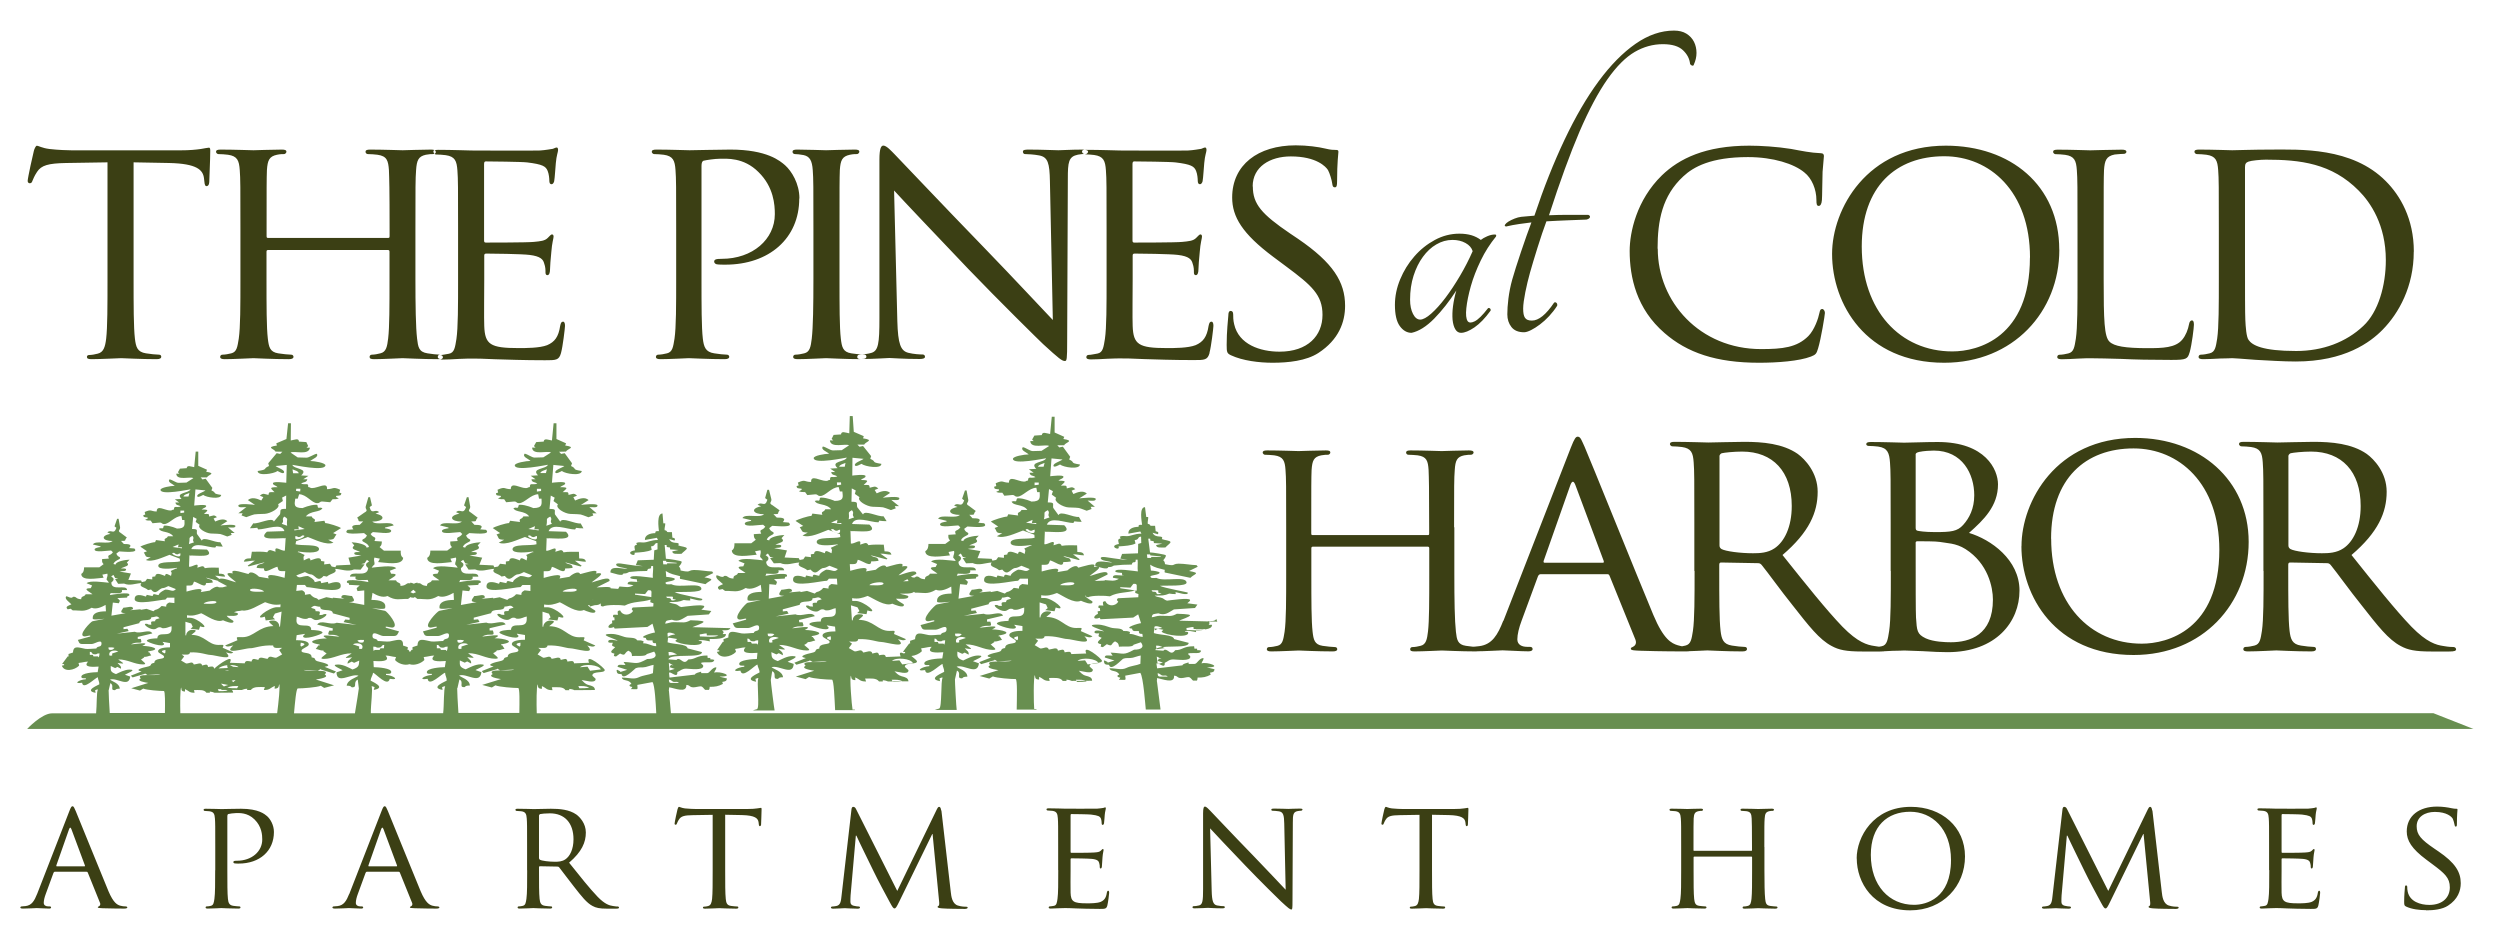 <?xml version="1.0" encoding="UTF-8"?>
<svg id="logos" xmlns="http://www.w3.org/2000/svg" viewBox="0 0 300 112.5">
  <defs>
    <style>
      .cls-1 {
        fill: #3b3f14;
      }

      .cls-2 {
        fill: #688f50;
      }
    </style>
  </defs>
  <path class="cls-1" d="M174.49,63.27c0-4.95,0-5.85.08-6.87.07-1.13.26-1.58,1.13-1.76.41-.07.6-.07.83-.07.15,0,.3-.15.3-.26,0-.19-.19-.26-.56-.26-.98,0-3.08.08-3.26.08-.15,0-2.29-.08-3.75-.08-.38,0-.53.08-.53.26,0,.11.11.26.26.26.3,0,.86.04,1.13.07,1.09.15,1.24.68,1.31,1.76.04,1.01.07,1.99.07,6.94v.68c0,.19-.07.19-.19.19h-13.77c-.11,0-.19,0-.19-.19v-.68c0-4.95,0-5.93.04-6.94.08-1.13.26-1.58,1.16-1.76.38-.07.6-.07.83-.07.11,0,.26-.15.26-.26,0-.19-.15-.26-.53-.26-1.01,0-3.11.08-3.27.08-.19,0-2.29-.08-3.79-.08-.38,0-.53.08-.53.26,0,.11.15.26.26.26.3,0,.86.04,1.13.07,1.09.15,1.28.68,1.35,1.76.08,1.01.08,1.91.08,6.87v5.63c0,3.08,0,5.59-.19,6.91-.15.94-.23,1.54-.86,1.69-.3.08-.71.15-1.01.15-.19,0-.26.15-.26.26,0,.19.19.26.53.26,1.01,0,3.11-.11,3.3-.11.15,0,2.25.11,4.09.11.38,0,.53-.11.53-.26,0-.11-.07-.26-.26-.26-.3,0-1.01-.08-1.5-.15-.98-.15-1.09-.75-1.2-1.69-.15-1.31-.15-3.75-.15-6.83v-3.19c0-.15.08-.19.19-.19h13.77c.11,0,.19.04.19.19v3.19c0,3.08,0,5.48-.15,6.79-.11.94-.23,1.58-.9,1.73-.3.08-.68.15-.98.15-.19,0-.26.15-.26.26,0,.19.15.26.53.26.98,0,3.11-.11,3.27-.11.19,0,2.29.11,4.09.11.38,0,.56-.11.56-.26,0-.11-.08-.26-.3-.26-.26,0-1.01-.08-1.46-.15-1.01-.15-1.09-.75-1.2-1.69-.15-1.31-.19-3.83-.19-6.91v-5.63h0ZM180.39,74.49c-.66,1.68-1.33,2.86-2.89,3.05-.27.04-.78.08-1.02.08-.16,0-.31.12-.31.27,0,.2.23.27.66.27,1.41,0,3.13-.12,3.48-.12.39,0,2.27.12,3.09.12.31,0,.51-.08.51-.27,0-.16-.08-.27-.35-.27h-.31c-.59,0-1.17-.23-1.17-.9,0-.59.2-1.41.51-2.23l1.96-5.32c.08-.2.2-.27.35-.27h7.94c.2,0,.23.04.31.2l3.09,7.63c.23.55-.12.82-.31.9-.16.08-.23.08-.23.23,0,.2.55.2,1.21.23,2.39.08,4.93.08,5.44.08.39,0,.78-.08.78-.27s-.23-.27-.43-.27c-.35,0-.86-.04-1.37-.2-.74-.23-1.68-.66-2.93-3.64-2.11-5.05-7.63-18.78-8.25-20.18-.35-.74-.47-1.21-.82-1.21-.23,0-.39.2-.82,1.29l-8.1,20.81h0ZM185.36,67.53c-.12,0-.16-.08-.12-.23l3.21-9.11c.2-.51.39-.51.59,0l3.4,9.11c.04.16.04.23-.12.23h-6.96ZM203.35,68.51c0,3.21,0,5.83-.2,7.2-.16.98-.23,1.6-.9,1.76-.31.08-.74.16-1.06.16-.2,0-.27.16-.27.27,0,.2.2.27.55.27,1.06,0,3.36-.12,3.4-.12.16,0,2.35.12,4.22.12.39,0,.55-.12.55-.27,0-.12-.04-.27-.27-.27-.31,0-1.06-.08-1.53-.16-1.06-.16-1.25-.78-1.37-1.76-.16-1.37-.16-3.95-.16-7.16v-.78c0-.2.08-.27.23-.27l4.38.08c.23,0,.31.04.47.2.74.9,2.27,3.05,3.72,4.85,1.96,2.5,3.21,4.11,4.69,4.89.86.47,1.72.66,3.68.66h2.15c.63,0,.82-.08.82-.27,0-.12-.12-.27-.31-.27s-.55,0-1.21-.12c-.86-.12-1.99-.43-3.83-2.31-1.99-2.07-4.38-5.08-7.2-8.61,3.21-2.74,4.22-5.12,4.22-7.59,0-2.31-1.53-3.91-2.39-4.54-1.8-1.25-4.22-1.45-6.42-1.45-1.06,0-3.95.08-4.3.08-.2,0-2.5-.08-4.07-.08-.39,0-.55.08-.55.27,0,.12.16.27.27.27.31,0,.9.04,1.17.08,1.13.16,1.33.7,1.41,1.84.08,1.06.08,1.99.08,7.16v5.87h0ZM206.33,54.78c0-.2.12-.31.27-.39.35-.08,1.45-.2,2.46-.2,3.68,0,5.95,2.39,5.95,6.53,0,2.54-.9,4.3-2.07,5.08-.82.55-1.76.59-2.58.59-1.53,0-3.29-.23-3.79-.51-.16-.12-.23-.23-.23-.43v-10.68h0ZM226.9,68.51c0,3.21,0,5.83-.2,7.2-.16.98-.23,1.72-.9,1.84-.31.04-.74.16-1.06.16-.2,0-.27.08-.27.2,0,.2.2.27.55.27.55,0,1.37-.04,2.07-.08.7,0,1.33-.04,1.41-.04.16,0,1.13.04,2.23.08,1.1.08,2.35.12,2.97.12,5.87,0,8.64-3.68,8.64-7.39s-3.44-6.14-6.06-6.92c1.76-1.56,3.48-3.21,3.48-5.83,0-1.76-1.49-5.08-7.24-5.08-1.6,0-3.21.08-4.03.08-.2,0-2.42-.08-3.99-.08-.39,0-.55.08-.55.27,0,.12.16.2.27.2.31,0,.9.04,1.17.08,1.13.16,1.33.78,1.41,1.92.08,1.06.08,1.99.08,7.16v5.87h0ZM229.87,54.58c0-.2.12-.27.43-.35.55-.12,1.37-.16,1.76-.16,3.44,0,4.85,2.82,4.85,5.36,0,1.6-.59,2.74-1.33,3.56-.7.78-1.45.86-3.36.86-1.29,0-1.92-.12-2.11-.16-.16-.04-.23-.12-.23-.35v-8.76h0ZM229.87,65.18c0-.16.08-.23.2-.23.55,0,2.27,0,2.7.08.82.16,1.92.12,3.09.86,2.7,1.72,3.29,4.58,3.29,6.06,0,4.26-2.78,5.12-5.05,5.12-.63,0-2.07-.04-3.01-.47-1.06-.51-1.06-.9-1.17-2.5-.04-.51-.04-4.5-.04-7.08v-1.84h0ZM242.57,65.54c0,5.98,4.03,13.06,13.46,13.06,8.29,0,13.81-6.14,13.81-13.57s-5.87-12.48-13.61-12.48c-9.5,0-13.65,7.63-13.65,12.99h0ZM246.13,64.64c0-7.24,4.15-10.83,9.9-10.83,5.44,0,10.29,4.19,10.29,12.16,0,9.62-6.22,11.27-9.31,11.27-6.22,0-10.87-4.85-10.87-12.6h0ZM271.63,68.51c0,3.21,0,5.83-.2,7.2-.16.98-.23,1.6-.9,1.76-.31.08-.74.16-1.06.16-.2,0-.27.16-.27.27,0,.2.2.27.55.27,1.06,0,3.36-.12,3.4-.12.16,0,2.35.12,4.22.12.39,0,.55-.12.55-.27,0-.12-.04-.27-.27-.27-.31,0-1.06-.08-1.53-.16-1.06-.16-1.25-.78-1.37-1.76-.16-1.37-.16-3.95-.16-7.16v-.78c0-.2.08-.27.23-.27l4.38.08c.23,0,.31.04.47.2.74.9,2.27,3.05,3.72,4.85,1.96,2.5,3.21,4.11,4.69,4.89.86.47,1.72.66,3.68.66h2.15c.63,0,.82-.08.82-.27,0-.12-.12-.27-.31-.27s-.55,0-1.21-.12c-.86-.12-1.99-.43-3.83-2.31-1.99-2.07-4.38-5.08-7.2-8.61,3.21-2.74,4.22-5.12,4.22-7.59,0-2.31-1.52-3.91-2.39-4.54-1.8-1.25-4.22-1.45-6.41-1.45-1.06,0-3.95.08-4.3.08-.2,0-2.5-.08-4.07-.08-.39,0-.55.08-.55.27,0,.12.16.27.27.27.31,0,.9.04,1.17.08,1.13.16,1.33.7,1.41,1.84.08,1.06.08,1.99.08,7.16v5.87h0ZM274.6,54.78c0-.2.12-.31.27-.39.35-.08,1.45-.2,2.46-.2,3.68,0,5.95,2.39,5.95,6.53,0,2.54-.9,4.3-2.07,5.08-.82.55-1.76.59-2.58.59-1.53,0-3.29-.23-3.79-.51-.16-.12-.23-.23-.23-.43v-10.68h0Z"/>
  <path class="cls-1" d="M4.45,107.28c-.32.8-.63,1.36-1.38,1.45-.13.02-.37.04-.48.04-.07,0-.15.06-.15.13,0,.09.11.13.32.13.67,0,1.49-.06,1.66-.06.19,0,1.08.06,1.47.06.15,0,.24-.04.24-.13,0-.07-.04-.13-.17-.13h-.15c-.28,0-.56-.11-.56-.43,0-.28.09-.67.24-1.06l.93-2.54c.04-.09.09-.13.17-.13h3.79c.09,0,.11.02.15.09l1.47,3.64c.11.26-.06.39-.15.43-.07.04-.11.04-.11.11,0,.09.26.09.58.11,1.14.04,2.35.04,2.59.04.19,0,.37-.04.37-.13s-.11-.13-.21-.13c-.17,0-.41-.02-.65-.09-.35-.11-.8-.32-1.4-1.73-1.01-2.41-3.64-8.95-3.93-9.62-.17-.35-.22-.58-.39-.58-.11,0-.19.09-.39.62l-3.86,9.92h0ZM6.82,103.96c-.06,0-.07-.04-.06-.11l1.53-4.35c.09-.24.19-.24.28,0l1.62,4.35c.02.07.02.11-.06.11h-3.32ZM25.82,104.43c0,1.53,0,2.78-.09,3.43-.07.47-.11.76-.43.84-.15.04-.35.07-.5.07-.09,0-.13.07-.13.13,0,.09.09.13.26.13.5,0,1.57-.06,1.62-.06.07,0,1.16.06,2.05.06.19,0,.26-.06.26-.13,0-.06-.04-.13-.13-.13-.15,0-.5-.04-.73-.07-.5-.07-.6-.37-.65-.84-.07-.65-.07-1.9-.07-3.43v-6.45c0-.17.04-.28.13-.3.17-.04.63-.11.91-.11.37,0,1.36-.09,2.22.76.88.86.93,1.88.93,2.41,0,1.44-1.27,2.55-3.04,2.55-.34,0-.43.04-.43.17,0,.07.09.15.17.15.09.02.37.02.47.02,2.52,0,4.23-1.51,4.23-3.79,0-.86-.45-1.57-.82-1.9-.28-.24-1.03-.89-3.13-.89-.75,0-1.98.04-2.33.04-.13,0-1.16-.04-1.9-.04-.19,0-.26.04-.26.13,0,.06.07.13.13.13.15,0,.43.02.56.04.54.07.63.34.67.88.04.5.04.95.04,3.41v2.8h0ZM41.9,107.28c-.32.8-.63,1.36-1.38,1.45-.13.02-.37.04-.48.04-.07,0-.15.06-.15.13,0,.09.11.13.32.13.67,0,1.49-.06,1.66-.06.19,0,1.08.06,1.47.06.15,0,.24-.04.24-.13,0-.07-.04-.13-.17-.13h-.15c-.28,0-.56-.11-.56-.43,0-.28.09-.67.24-1.06l.93-2.54c.04-.09.09-.13.17-.13h3.79c.09,0,.11.02.15.09l1.47,3.64c.11.26-.06.39-.15.43-.07.04-.11.04-.11.11,0,.09.26.09.58.11,1.14.04,2.35.04,2.59.04.19,0,.37-.04.37-.13s-.11-.13-.2-.13c-.17,0-.41-.02-.65-.09-.35-.11-.8-.32-1.4-1.73-1.01-2.41-3.64-8.95-3.93-9.62-.17-.35-.22-.58-.39-.58-.11,0-.19.09-.39.62l-3.86,9.92h0ZM44.27,103.96c-.06,0-.07-.04-.06-.11l1.53-4.35c.09-.24.19-.24.28,0l1.62,4.35c.02.07.02.11-.06.11h-3.32ZM63.26,104.43c0,1.53,0,2.78-.09,3.43-.07.47-.11.76-.43.84-.15.04-.35.07-.5.07-.09,0-.13.07-.13.13,0,.09.09.13.26.13.5,0,1.6-.06,1.62-.06.07,0,1.12.06,2.01.06.19,0,.26-.06.26-.13,0-.06-.02-.13-.13-.13-.15,0-.5-.04-.73-.07-.5-.07-.6-.37-.65-.84-.07-.65-.07-1.88-.07-3.41v-.37c0-.09.04-.13.11-.13l2.09.04c.11,0,.15.02.22.09.35.43,1.08,1.45,1.77,2.31.93,1.19,1.53,1.96,2.24,2.33.41.22.82.32,1.75.32h1.03c.3,0,.39-.04.39-.13,0-.06-.06-.13-.15-.13s-.26,0-.58-.06c-.41-.06-.95-.2-1.83-1.1-.95-.99-2.09-2.42-3.43-4.1,1.53-1.31,2.01-2.44,2.01-3.62,0-1.1-.73-1.86-1.14-2.16-.86-.6-2.01-.69-3.06-.69-.5,0-1.88.04-2.05.04-.09,0-1.19-.04-1.94-.04-.19,0-.26.04-.26.13,0,.06.07.13.13.13.15,0,.43.02.56.04.54.07.63.34.67.88.04.5.04.95.04,3.41v2.8h0ZM64.68,97.88c0-.09.06-.15.13-.19.17-.04.69-.09,1.18-.09,1.75,0,2.83,1.14,2.83,3.11,0,1.21-.43,2.05-.99,2.42-.39.26-.84.28-1.23.28-.73,0-1.57-.11-1.81-.24-.07-.06-.11-.11-.11-.2v-5.09h0ZM87,97.77l2.05.04c1.57.04,1.92.39,1.98.88l.02.17c.02.22.06.28.13.28s.15-.07.15-.2c0-.19.06-1.32.06-1.81,0-.09,0-.19-.07-.19s-.22.04-.47.07c-.26.04-.63.07-1.17.07h-6.19c-.19,0-.82-.02-1.29-.07-.45-.06-.62-.19-.73-.19-.06,0-.15.2-.17.3-.04.13-.35,1.55-.35,1.72,0,.09.07.13.11.13.07,0,.13-.02.17-.15.06-.11.07-.22.26-.5.24-.37.63-.49,1.66-.5l2.37-.04v6.66c0,1.53,0,2.78-.07,3.43-.06.47-.15.78-.49.86-.15.04-.34.07-.48.07-.09,0-.13.06-.13.11,0,.09.07.13.26.13.49,0,1.62-.06,1.7-.06.09,0,1.14.06,2.03.06.19,0,.26-.06.26-.13,0-.06-.02-.13-.13-.13-.15,0-.52-.04-.75-.07-.5-.07-.58-.37-.63-.84-.07-.65-.07-1.9-.07-3.43v-6.66h0ZM112.94,97.25c-.04-.3-.13-.43-.24-.43s-.19.11-.26.26l-4.77,9.83-4.96-9.85c-.09-.19-.22-.24-.34-.24-.09,0-.17.11-.19.28l-1.19,10.35c-.07.6-.09,1.17-.63,1.27-.24.04-.35.06-.48.06-.09,0-.17.06-.17.11,0,.11.11.15.28.15.45,0,1.23-.06,1.38-.06.13,0,.91.06,1.53.06.19,0,.3-.04.3-.15,0-.06-.07-.11-.13-.11-.11,0-.35-.02-.63-.09-.24-.06-.39-.2-.39-.45,0-.26,0-.56.02-.8l.63-7.16h.07c.28.65,1.6,3.32,2.09,4.33.41.86,1.49,2.89,1.92,3.67.32.58.41.73.56.73s.24-.15.58-.84l3.95-8.09h.04l.78,8.06c.04.3.02.54-.07.56-.07.02-.11.07-.11.13,0,.07.07.13.47.17.6.06,2.42.07,2.8.07.19,0,.34-.06.34-.15,0-.07-.06-.11-.13-.11-.17,0-.6,0-1.06-.15-.67-.22-.78-1.08-.84-1.64l-1.12-9.75h0ZM126.99,104.43c0,1.53,0,2.78-.09,3.43-.07.47-.11.78-.43.84-.15.02-.35.07-.5.07-.09,0-.13.07-.13.13,0,.09.09.13.26.13.26,0,.63-.02.95-.04.35-.02.67-.02.71-.02.24,0,.67,0,1.36.04.67.02,1.62.06,2.85.06.63,0,.8,0,.91-.41.09-.34.22-1.42.22-1.53s-.02-.24-.11-.24-.13.06-.17.24c-.09.63-.32.91-.75,1.1-.43.17-1.21.17-1.64.17-1.62,0-1.92-.2-1.96-1.27-.02-.32,0-2.16,0-2.7v-1.32c0-.06.02-.11.11-.11.28,0,2.03.02,2.48.07.63.07.78.26.84.48.07.21.07.37.07.52,0,.09.04.15.11.15.11,0,.15-.17.15-.3,0-.11.04-.71.07-1.03.04-.52.13-.78.13-.88s-.04-.13-.09-.13-.13.09-.24.2c-.17.17-.41.19-.8.22-.37.04-2.54.04-2.74.04-.09,0-.09-.06-.09-.17v-4.31c0-.11.02-.17.09-.17.19,0,2.09.02,2.37.06.9.11,1.06.22,1.18.48.07.19.09.45.09.56,0,.13.04.2.13.2.07,0,.13-.09.15-.17.04-.19.07-.89.09-1.04.04-.45.13-.63.13-.75,0-.07-.02-.15-.07-.15-.07,0-.15.06-.22.07-.13.02-.43.07-.75.09-.37.02-3.8,0-3.92,0-.09,0-1.16-.04-1.9-.04-.19,0-.26.04-.26.13,0,.06.07.13.13.13.15,0,.43.02.56.04.54.07.63.34.67.88.04.5.04.95.04,3.41v2.8h0ZM145.2,99.39c.5.56,2.35,2.5,4.25,4.49,1.73,1.81,4.1,4.14,4.27,4.29.91.84,1.08.97,1.25.97.11,0,.13-.09.13-1.14l.04-9.29c0-.95.04-1.27.58-1.38.19-.04.32-.04.39-.04.11,0,.19-.09.19-.15,0-.09-.13-.11-.3-.11-.67,0-1.21.04-1.4.04s-.97-.04-1.72-.04c-.19,0-.32.02-.32.11,0,.06.02.15.13.15.13,0,.5.02.8.07.5.09.6.45.62,1.47l.17,7.94c-.5-.52-2.26-2.41-3.88-4.08-2.54-2.61-4.92-5.15-5.18-5.41-.17-.17-.45-.49-.63-.49-.13,0-.22.17-.22.8v9.08c0,1.44-.06,1.86-.47,1.98-.24.07-.54.09-.67.09-.07,0-.13.06-.13.13,0,.11.09.13.26.13.75,0,1.44-.06,1.59-.06s.8.06,1.73.06c.19,0,.3-.04.3-.13,0-.07-.06-.13-.13-.13-.15,0-.52-.02-.82-.09-.45-.11-.6-.5-.63-1.81l-.19-7.48h0ZM171.82,97.77l2.05.04c1.57.04,1.92.39,1.98.88l.02.17c.02.22.06.28.13.28s.15-.07.15-.2c0-.19.06-1.32.06-1.81,0-.09,0-.19-.07-.19s-.22.04-.47.07c-.26.04-.63.07-1.17.07h-6.19c-.19,0-.82-.02-1.29-.07-.45-.06-.62-.19-.73-.19-.06,0-.15.2-.17.3-.04.13-.35,1.55-.35,1.72,0,.09.07.13.11.13.07,0,.13-.02.17-.15.06-.11.07-.22.26-.5.24-.37.63-.49,1.66-.5l2.37-.04v6.66c0,1.53,0,2.78-.07,3.43-.06.47-.15.78-.49.86-.15.04-.34.07-.48.07-.09,0-.13.06-.13.11,0,.09.07.13.26.13.49,0,1.62-.06,1.7-.06.09,0,1.14.06,2.03.06.19,0,.26-.06.26-.13,0-.06-.02-.13-.13-.13-.15,0-.52-.04-.75-.07-.5-.07-.58-.37-.63-.84-.07-.65-.07-1.9-.07-3.43v-6.66h0ZM211.72,101.63c0-2.46,0-2.91.04-3.41.04-.56.13-.78.56-.88.21-.04.3-.04.41-.04.07,0,.15-.07.15-.13,0-.09-.09-.13-.28-.13-.48,0-1.53.04-1.62.04-.07,0-1.14-.04-1.86-.04-.19,0-.26.04-.26.13,0,.06.06.13.13.13.15,0,.43.02.56.04.54.07.62.34.65.88.02.5.04.99.04,3.45v.34c0,.09-.04.09-.09.09h-6.84c-.06,0-.09,0-.09-.09v-.34c0-2.46,0-2.95.02-3.45.04-.56.13-.78.58-.88.19-.04.3-.04.41-.04.06,0,.13-.07.13-.13,0-.09-.07-.13-.26-.13-.5,0-1.55.04-1.62.04-.09,0-1.14-.04-1.88-.04-.19,0-.26.04-.26.13,0,.06.07.13.13.13.15,0,.43.02.56.04.54.07.63.34.67.88.04.5.04.95.04,3.41v2.8c0,1.53,0,2.78-.09,3.43-.07.47-.11.76-.43.84-.15.04-.35.07-.5.07-.09,0-.13.07-.13.13,0,.09.09.13.26.13.5,0,1.55-.06,1.64-.06.07,0,1.12.06,2.03.06.19,0,.26-.06.26-.13,0-.06-.04-.13-.13-.13-.15,0-.5-.04-.75-.07-.48-.07-.54-.37-.6-.84-.07-.65-.07-1.86-.07-3.39v-1.59c0-.07.04-.09.09-.09h6.84c.06,0,.09.02.09.09v1.59c0,1.53,0,2.72-.07,3.38-.06.47-.11.78-.45.86-.15.04-.34.07-.49.07-.09,0-.13.07-.13.13,0,.09.07.13.26.13.48,0,1.55-.06,1.62-.06.09,0,1.14.06,2.03.06.19,0,.28-.06.28-.13,0-.06-.04-.13-.15-.13-.13,0-.5-.04-.73-.07-.5-.07-.54-.37-.6-.84-.07-.65-.09-1.9-.09-3.43v-2.8h0ZM222.81,103.01c0,2.85,1.92,6.23,6.41,6.23,3.95,0,6.58-2.93,6.58-6.47s-2.8-5.95-6.49-5.95c-4.53,0-6.51,3.64-6.51,6.19h0ZM224.5,102.58c0-3.45,1.98-5.17,4.72-5.17,2.59,0,4.9,1.99,4.9,5.8,0,4.59-2.97,5.37-4.44,5.37-2.97,0-5.18-2.31-5.18-6h0ZM258.26,97.25c-.04-.3-.13-.43-.24-.43s-.19.11-.26.26l-4.77,9.83-4.96-9.85c-.09-.19-.22-.24-.34-.24-.09,0-.17.11-.19.28l-1.19,10.35c-.07.6-.09,1.17-.63,1.27-.24.04-.35.06-.48.06-.09,0-.17.06-.17.11,0,.11.11.15.28.15.45,0,1.23-.06,1.38-.06.13,0,.91.06,1.53.06.19,0,.3-.04.3-.15,0-.06-.07-.11-.13-.11-.11,0-.35-.02-.63-.09-.24-.06-.39-.2-.39-.45,0-.26,0-.56.02-.8l.63-7.16h.07c.28.65,1.6,3.32,2.09,4.33.41.86,1.49,2.89,1.92,3.67.32.58.41.73.56.73s.24-.15.58-.84l3.95-8.09h.04l.78,8.06c.04.3.02.54-.07.56-.07.02-.11.07-.11.13,0,.07.07.13.47.17.6.06,2.42.07,2.8.07.19,0,.34-.06.34-.15,0-.07-.06-.11-.13-.11-.17,0-.6,0-1.06-.15-.67-.22-.78-1.08-.84-1.64l-1.12-9.75h0ZM272.31,104.43c0,1.53,0,2.78-.09,3.43-.07.47-.11.78-.43.84-.15.02-.35.07-.5.07-.09,0-.13.07-.13.13,0,.09.09.13.26.13.26,0,.63-.02.95-.04.35-.02.67-.02.71-.02.24,0,.67,0,1.36.04.67.02,1.62.06,2.85.06.63,0,.8,0,.91-.41.09-.34.22-1.42.22-1.53s-.02-.24-.11-.24-.13.06-.17.24c-.09.63-.32.91-.75,1.1-.43.17-1.21.17-1.64.17-1.62,0-1.92-.2-1.96-1.27-.02-.32,0-2.16,0-2.7v-1.32c0-.06.02-.11.11-.11.28,0,2.03.02,2.48.07.63.07.78.26.84.48.07.21.07.37.07.52,0,.09.04.15.11.15.11,0,.15-.17.15-.3,0-.11.04-.71.07-1.03.04-.52.13-.78.13-.88s-.04-.13-.09-.13-.13.09-.24.2c-.17.17-.41.19-.8.22-.37.04-2.54.04-2.74.04-.09,0-.09-.06-.09-.17v-4.31c0-.11.02-.17.09-.17.19,0,2.09.02,2.37.06.89.11,1.06.22,1.17.48.07.19.09.45.09.56,0,.13.04.2.13.2.07,0,.13-.09.15-.17.04-.19.07-.89.09-1.04.04-.45.13-.63.13-.75,0-.07-.02-.15-.07-.15-.07,0-.15.06-.22.07-.13.02-.43.07-.75.09-.37.02-3.8,0-3.92,0-.09,0-1.16-.04-1.9-.04-.19,0-.26.04-.26.13,0,.06.07.13.13.13.15,0,.43.02.56.04.54.07.63.34.67.88.04.5.04.95.04,3.41v2.8h0ZM291.15,109.24c.89,0,1.92-.11,2.61-.56,1.17-.76,1.53-1.77,1.53-2.7,0-1.36-.69-2.46-2.69-3.82l-.47-.32c-1.62-1.1-2.13-1.68-2.13-2.69,0-1.12.99-1.72,2.18-1.72,1.47,0,2.01.6,2.13.78.09.17.22.6.24.78.02.13.04.2.15.2s.13-.11.13-.35c0-1.08.07-1.6.07-1.68,0-.09-.04-.11-.17-.11s-.26,0-.58-.07c-.39-.09-1.04-.19-1.7-.19-2.16,0-3.64,1.12-3.64,2.98,0,1.1.58,2.07,2.35,3.39l.75.56c1.45,1.08,2.07,1.62,2.07,2.76,0,1.19-.84,2.11-2.46,2.11-1.1,0-2.33-.41-2.59-1.57-.06-.22-.06-.45-.06-.58s-.06-.19-.15-.19-.13.09-.13.26c-.02.26-.09.89-.09,1.68,0,.43.02.49.24.6.67.32,1.62.43,2.39.43h0Z"/>
  <path class="cls-2" d="M296.75,87.45l-4.75-1.87H80.51l-.24-2.71h-.02s.02-.06.02-.09h0c.02-.1.03-.2.03-.3.59.07,2.13.77,2.06-.29.51.03.32.29.88.29.3-.01.59-.12.84-.12.24,0,.35.26.53.42h.47c.06-.1.09-.24.08-.36.68,0,1.04-.06,1.59-.35l-.08-.24c.4-.07.5-.08.57-.41l-.86-.21-.02-.02c1.98,0-.01-.71-.66-.47.06-.27.28-.35.25-.65-.56.04-.77.71-1.1.71h-.7l-.02-.18c-.25.09-.69.15-.74.35l-3.05.36-.05-.48c-.05-.54,1.05.75.99-.18.41-.17.53-.41,1.05-.41.41,0,2.11.28,2.06-.35-.02-.19-.76-.42.35-.41.55,0,.89.05.98-.29-.18-.07-.26-.06-.47-.06l-.02-.18h-.31l-.03-.29c-1.39,0-1.36.47-2.28.47-.56.71-.8-.06-1.24-.06-.16,0-.05.14-.3.12l-.86-.07c.21-.78,4.07-.05,4.02-.87l-1.72-.45c-.08-.55-1.66-.46-2.4-.72l.05-.53s-.3-.12,1.1.13l-.23.23c.45.46,3.25.77,3.2.13-.01-.14-.23-.11-.4-.12.06-.27,1.35.05,1.35.05l-.03-.29c.59,0,2,.05,1.96-.59h-.39l.13-.24-.2-.22c.42,0,.82.07,1.01-.25l-4.57-.12c.27-.14,1.35-.46,1.33-.65-.01-.15-1.35-.17-1.56-.18-.72.38-.8.23-2.05.23-.37,0-.63.15-.99.18.1-.45.21-.36.81-.47.81.32,1.25-.13,1.89-.47l2.54-.17.3-.41-1.2-.16c.11-.12.36-.24.35-.39-.03-.32-2.49.05-2.77.08-.38-.1-.31-.27-.74-.37-.28-.07-.55-.09-.71-.24.92,0,1.16.01,1.76-.24.27.05.5.06.78.06l-.02-.24c.19,0,1.51.49,1.47.06,0-.06-2.91-.57-3.32-.82.69-.07,3.26.11,3.21-.41-.07-.83-2.72-.04-3.59-.54-.36,0-.7.09-.72-.17-.02-.17,1.14-.18,1.12-.47-.01-.13-.78-.24-1.03-.24l-.06-.71c.64.41.97.41,1.74.63-.06.1-.05.17-.03.31l3.06.64c.46-.48,1.37-.55-.13-.82l1.06-.51-.13-.19c-.72-.02-1.42-.18-2.17-.18-.48,0-.57.18-.76.18-.37,0-.56-.07-.86-.12-.02-.22-.02-.29-.2-.47.12-.14.35-.39.33-.59,0-.1-1.61-.35-1.89-.35l-.15-1.65h.23l.02.24.39.07.02.22,1.01.07-.76.17c.04.37.48.29,1.11.29.16-.2.65-.51.64-.65-.02-.19-.74-.23-1.03-.36.31-.57-.78,0-1.08-.76l.63.18c.11-.19.08-.29-.26-.36l-.05-.65h-.39c-.37,0-.03-.14-.49-.24-.03-.29.1-.55.08-.82h-.23l-.1-1.18c-.72.01-.47,1.68-.43,2.12-.3,0-.44-.04-.44.24-.65,0-1.29.26-1.24.82l1.44-.26.12.26c-.87,0-1.22.3-1.76.3-.39,0-.49-.08-.84.06l.08.23c-.45.02-.26.38-.23.65-1.4.24.19.93-.06.29.76-.05,1.58-.1,2.06-.35l-.08-.41c.58-.04.32-.41.78-.41v.77s-.39.11-.39.11l-.06,1.13-1.92.07-.23.57.85.13c-.69.01-1.22-.13-1.74-.18-.44-.04-1.5-.32-1.47,0,.03.35,1.03.32,1.36.53-.76-.05-2.1-.46-2.05.41.39.07,1.45.53,1.56.12.36,0,.4-.03.68-.18.77-.09,1.38-.12,2.16-.12.12-.55.52,0,.49-.59h.23c.04.48-.07.92-.03,1.41-.42-.03-2.75-.44-2.71,0,.01.13.59.17.79.18l.03.29.32.02c-.73.04-1.48-.23-1.45.27l.7.13c-.56.34-.92.2-1.68.15l-.16.29c-.3-.02-.6-.05-.9-.07,0-.01,0-.02,0-.04,0-.22-1.21-.07-1.69-.07l1.55-.77c.14-.71-1.71.1-2.14.17.35-.35,2.03-1.31.5-1.07.53-.74-1.61.05-1.89.07-.2-.49-1.06.11-1.29.33l-1.19.2c.6-.84-1.66-.11-1.89-.07v-.8c.8,0,.81.01.99-.53.52.09,1.57.99,1.59.2.33,0,.57-.02.89-.07-.02-.58-.5-.31-.89-.67l1.86.5.12-.09-.81-.6c.48-.02.8.12,1.31.12-.04-.33-.28-.39-.8-.4l-.03-.79c-.6,0-1.27-.04-1.85.06-.19-.49-.55-.15-.99-.07.3-.87-.71-.01-1.09-.13l.06-1.54.05.06c.65-.07,3.45.39,2.27-.79l-2.09-.07c.42-1.05,2.19-.2,3.18-.2l.12-.2c.31.05.56.06.88.06l-.33-.59c-.69.09-2.22-.8-2.45-.21l-.64-.88c-.08-.48.25-.65-.65-.65l.15-1.6.47.25-.14.41.53.39c-.39.44.83,1.12,1.47,1.15,1.61.07,1.02-.02,2.19.4l.59-.21-.11-.26h.51s-.88-.75-.88-.75c.45.01.98.11.98-.19s-1.82-.09-1.99-.07l.92-.58c-.43-.41-1.09-.19-1.62.05l-.21-.4.44-.18c-.39-.38-.52-.18-1.02-.09-.01-.42-.1-.33-.7-.33.43-.43.86-.6-.3-.6.24-.24.6-.23.6-.47,0-.27-1.47-.07-1.59-.06l.17-2.14,1.32.13c-.23.2-1.09.44-1.09.73,0,.33.7-.09.79-.13.43.35,2.36.64,2.39,0-1.3-.2-.5-.24-1.29-.6l.12-.33-.88-1.21-.43.09-.24-.26.83-.02c.13-.33,1.31-.52-.1-.73l.11-.26-1.16-.52v-1.89s-.34,0-.34,0l-.2,2.07c-.43-.07-.94-.33-.99.13l-.9.06-.27.48.19.18h-.41c.03.98,1.89.33,2.26.59l-.91.58-1.05.03c-.34,0-.81-.4-1.19-.47-.32.38.39.58.7.87-.52,0-1.89.23-1.89.53,0,.76,3.82-.06,3.98-.07-.22.55-2.06.4-1.19,1.27l-.88.05.58.42h-.49c.06.44.43.28.7.53-.62.2-.88-.17-.89.4-.42.08-.17.13-.5.13-.68,0-1.79-.8-1.79.13-.84-.01-.64-.36-1.59.07l.07.34-.26.08c.03.31.12.25.59.32v.13l-.35.17c.3.11.38.1.75.1l.24.36.95-.09c.37,0,.23.2.6.2.65,0,1.39-1.05,2.29-1.07l.1.53h.3c0,.57.21,1.13-.99,1.13,0,0-.85-.4-1.59-.4-.27,0-.13.24-.27.34-.18.12-.04-.09-.52.06.22.56,1.36.26,1.89,1h-.7c-.19.41-.57.18-.4.67l-1.19-.15-.13.28c-.38,0-1.69.41-1.95.6l.88.6-.43.17c.35.43.05.61.92.63l-.65.35c.84.36,2.34-.4,3.14-.68l1.36.51.03.36c-.66.22-2.88-.08-2.88.6,0,.57,1.83.37,2.48.27v.13s-.06-.06-.06-.06l-.78.35c.22.28.08.34.05.65-.34-.15-.73-.5-.8,0-.44-.14-1.21-.56-1.29.07l-.4.06v.35s-.69-.08-.69-.08l-.25.33-.45.09-.1-.22-1.69-.08.34-.85-1.51-.26c.35-.1.87.01.87-.28,0-.18-.43-.13-.7-.13.48-.28,1.29-.3.8-.8l.36-.38c-.56.01-1.84.24-1.85.65l-.29-.08c.17-.5.89-.57.89-.79,0-.24-.32-.09-.5-.6l.38-.28c.46.01,2.7.28,2.01-.39l-.7-.06c.46-.49-.06-.54-.69-.54l-.38-.41c.84.01.37-.05.77-.45-.04-.04-.73-.56-.8-.6-.53-.29-.06-.37-.1-.73l-.2-1.13h-.2l-.34.99.25.2c-.36,1-.68.12-1.21.61l.41.18c-1.35.26-1.09.95.29.95-.56.51-2.29-.13-2.62.46l1,.25.02.09c-.27.04-.79.12-.79.33,0,.46,1.71.13,2.19.13l.25.23c-.39.56-.79.22-.55.84l-.89.06c0,.29-.04.43.2.67l-.57.42h-2.02c-.01.32-.04.68-.38.87,0,1.01,2.15.56,2.96.51l-.17-.41.66-.13c.09.37-.1.48-.1.81,0,.01.23.21.3.4-.59-.05-2.54-.37-2.95.07l.72.3-.18.35c-1.26.02-.08.51.22.8h-.89c-.19.41-.6.17-.6.67-.74-.04-.59-.33-.99-.33-.07,0-.1.02-.12.04,0-.04-.01-.07-.04-.11-.2.03-.31.09-.42.14-.11-.05-.22-.1-.41-.14-.03.04-.04.07-.05.11-.02-.02-.05-.04-.12-.04-.41,0-.29.29-1.03.33.05-.5-.38-.26-.53-.67h-.9c.33-.29,1.56-.79.3-.8l-.14-.35.76-.3c-.36-.44-2.34-.12-2.94-.07.09-.19.34-.39.34-.4.03-.33-.14-.44-.01-.81l.65.13-.21.41c.81.04,2.91.5,3.01-.51-.31-.19-.31-.55-.29-.86h-2.02s-.52-.43-.52-.43c.27-.24.24-.38.27-.67l-.89-.06c.31-.62-.13-.28-.46-.84l.27-.23c.47,0,2.15.32,2.2-.13.02-.21-.5-.29-.76-.33l.03-.09,1.03-.25c-.27-.6-2.07.05-2.57-.46,1.38,0,1.71-.69.39-.95l.43-.18c-.48-.48-.89.39-1.14-.61l.28-.2-.23-.99h-.2l-.32,1.13c-.07.36.39.44-.17.73-.07.04-.81.56-.86.6.36.4-.12.47.73.45l-.42.41c-.64,0-1.16.06-.75.54l-.7.06c-.76.67,1.51.4,1.97.39l.35.28c-.23.51-.54.36-.56.6-.02.21.69.29.81.79l-.3.08c.03-.4-1.23-.63-1.79-.65l.32.38c-.55.5.26.52.71.8-.27,0-.69-.04-.71.13-.03.29.5.18.84.28l-1.54.26.25.85-1.7.08-.12.22-.44-.09-.21-.33-.7.08.04-.35-.4-.06c-.01-.62-.83-.21-1.28-.07-.01-.5-.44-.15-.8,0,0-.31-.13-.37.11-.65l-.74-.35-.07.06v-.13c.66.1,2.47.3,2.53-.27.07-.68-2.18-.38-2.82-.6l.07-.36,1.41-.51c.78.28,2.2,1.04,3.07.68l-.62-.35c.88-.01.6-.2.99-.63l-.41-.17.95-.6c-.24-.19-1.52-.59-1.89-.6l-.1-.28-1.2.15c.22-.49-.18-.26-.33-.67h-.7c.6-.74,1.71-.44,1.99-1-.46-.15-.34.06-.51-.06-.13-.09.03-.34-.24-.34-.75,0-1.63.4-1.63.4-1.2,0-.94-.56-.88-1.13h.3l.16-.53c.9.01,1.52,1.07,2.17,1.07.37,0,.25-.2.62-.2l.94.09.28-.36c.37,0,.45.01.76-.1l-.33-.17v-.13c.49-.07.57,0,.64-.32l-.26-.08.11-.34c-.91-.42-.74-.08-1.58-.07.1-.94-1.09-.13-1.78-.13-.32,0-.07-.06-.48-.13.04-.57-.25-.2-.85-.4.3-.25.65-.09.75-.53h-.49s.62-.41.62-.41l-.87-.05c.96-.87-.9-.72-1.06-1.27.16,0,3.89.83,3.97.07.03-.3-1.31-.53-1.83-.53.34-.28,1.06-.49.79-.87-.39.07-.9.47-1.24.47l-1.05-.03-.85-.58c.4-.26,2.19.39,2.32-.59h-.41s.2-.19.2-.19l-.22-.48-.89-.06c0-.47-.55-.2-.98-.13l.02-2.07h-.34s-.2,1.89-.2,1.89l-1.22.52.08.26c-1.44.22-.27.41-.18.73l.83.02-.26.26-.42-.09-1.01,1.21.09.33c-.83.36-.04.4-1.36.6-.04.64,1.92.35,2.39,0,.09.04.75.47.78.13.03-.29-.81-.53-1.02-.73l1.34-.13-.06,2.14c-.12,0-1.57-.21-1.6.06-.02.24.34.23.55.47-1.15,0-.75.17-.36.6-.6,0-.67-.08-.73.33-.49-.09-.6-.29-1.03.09l.42.18-.25.4c-.51-.24-1.14-.45-1.61-.05l.86.58c-.16-.03-1.96-.24-2,.07-.03.3.51.2.96.19l-.96.74h.51s-.13.26-.13.26l.57.21c1.21-.42.61-.33,2.23-.4.64-.03,1.93-.71,1.59-1.15l.57-.39-.09-.41.49-.25-.02,1.6c-.89,0-.59.17-.72.65l-.74.88c-.17-.59-1.79.3-2.47.21l-.4.59c.32,0,.57-.02.88-.06l.1.2c.99,0,2.85-.85,3.16.2l-2.1.07c-1.3,1.18,1.55.72,2.19.79l.06-.06-.1,1.54c-.39.12-1.32-.74-1.11.13-.43-.08-.76-.42-1,.07-.57-.1-1.24-.07-1.85-.06l-.12.79c-.52,0-.76.07-.84.4.51,0,.85-.14,1.33-.12l-.87.6.11.09,1.92-.5c-.43.36-.88.09-.96.67.32.05.56.07.89.07-.06.79,1.08-.11,1.61-.2.13.55.14.53.94.53l-.08.8c-.23-.04-2.41-.77-1.9.07l-1.17-.2c-.2-.23-1.01-.82-1.26-.33-.28-.02-2.33-.8-1.88-.07-1.51-.25.07.72.39,1.07-.35-.06-1.62-.62-2-.4l-.52-.39c.43-.02.73.11,1.19.11-.04-.3-.25-.36-.72-.36l-.03-.72c-.54,0-1.15-.04-1.68.06-.18-.44-.5-.13-.9-.06.27-.79-.64-.01-.99-.12l.05-1.39.05.06c.59-.06,3.12.35,2.06-.72l-1.89-.06c.38-.95,1.98-.18,2.88-.18l.11-.18c.28.04.5.06.79.06l-.3-.53c-.63.08-2.01-.72-2.22-.19l-.58-.8c-.07-.43.22-.59-.59-.59l.14-1.45.42.23-.12.37.48.35c-.35.4.75,1.01,1.33,1.04,1.46.07.92-.02,1.98.36l.53-.19-.1-.23h.46s-.8-.67-.8-.67c.4,0,.89.1.89-.17s-1.65-.08-1.8-.06l.83-.52c-.39-.37-.98-.17-1.46.04l-.19-.36.4-.16c-.36-.35-.48-.16-.93-.08-.01-.38-.09-.3-.63-.3.39-.39.77-.54-.27-.54.21-.21.54-.21.54-.42,0-.24-1.33-.06-1.44-.05l.15-1.94,1.2.12c-.2.19-.99.4-.99.66,0,.3.64-.08.72-.12.39.31,2.14.58,2.16,0-1.17-.18-.45-.22-1.17-.54l.11-.3-.8-1.1-.39.08-.21-.24h.75c.12-.31,1.19-.48-.09-.68l.1-.24-1.05-.47v-1.71s-.31,0-.31,0l-.18,1.87c-.39-.06-.85-.3-.9.12l-.81.06-.24.43.17.17h-.37c.03.89,1.71.3,2.05.54l-.83.53-.95.03c-.3,0-.73-.36-1.08-.42-.29.34.35.53.63.78-.47,0-1.71.21-1.71.48,0,.69,3.45-.05,3.6-.06-.2.5-1.87.36-1.08,1.15l-.8.05.52.38h-.45c.05.4.39.26.63.48-.56.18-.79-.16-.81.36-.38.07-.16.12-.45.12-.62,0-1.62-.73-1.62.12-.76-.01-.58-.32-1.44.06l.07.31-.24.07c.03.28.11.22.53.29v.12l-.31.15c.27.1.34.09.67.09l.22.32.86-.08c.33,0,.21.18.54.18.59,0,1.25-.95,2.07-.97l.09.48h.27c0,.52.19,1.03-.9,1.03,0,0-.77-.36-1.44-.36-.25,0-.12.22-.25.31-.17.11-.04-.08-.47.06.2.51,1.23.24,1.71.91h-.63c-.17.37-.52.16-.36.6l-1.07-.14-.11.25c-.34,0-1.53.37-1.77.54l.8.55-.39.16c.31.39.05.55.84.57l-.59.32c.76.32,2.11-.36,2.84-.62l1.23.46.03.32c-.6.2-2.61-.08-2.61.54,0,.51,1.66.33,2.25.24v.12s-.06-.06-.06-.06l-.7.32c.2.25.08.31.04.59-.31-.14-.66-.45-.72,0-.39-.13-1.1-.51-1.17.06l-.36.05v.31s-.62-.07-.62-.07l-.22.3-.41.09-.09-.19-1.53-.07.31-.77-1.37-.23c.32-.09.79.01.79-.25,0-.16-.38-.12-.63-.12.44-.26,1.17-.28.72-.72l.33-.34c-.51.01-1.67.22-1.68.59l-.26-.07c.15-.45.8-.52.8-.71,0-.21-.29-.08-.45-.54l.34-.26c.41.01,2.44.25,1.82-.35l-.63-.05c.42-.44-.05-.49-.63-.49l-.34-.37c.76.01.34-.05.7-.41-.04-.04-.66-.51-.72-.54-.48-.27-.06-.34-.09-.67l-.18-1.03h-.18l-.31.9.23.18c-.32.9-.61.11-1.09.55l.37.17c-1.22.23-.99.86.26.86-.5.46-2.07-.12-2.37.42l.91.22.02.08c-.24.04-.72.11-.72.3,0,.41,1.55.12,1.98.12l.22.21c-.35.51-.72.2-.49.76l-.81.06c0,.27-.04.39.18.61l-.51.38h-1.83c-.01.29-.04.62-.34.79,0,.92,1.94.5,2.68.46l-.15-.37.6-.12c.08.34-.09.44-.09.73,0,.01.21.19.27.36-.54-.04-2.3-.33-2.67.06l.66.27-.16.32c-1.14.02-.07.46.2.73h-.81c-.17.37-.54.15-.54.6-.67-.04-.53-.3-.9-.3-.17,0-.1.12-.27.12-.26,0-.33-.13-.63-.18-.24.32.35.68.63.97-.43.19-.78.29-.45.6l.36-.07.25.2c.91-.03,1.31.24,2.27-.32.53.24,1.22-.09,1.67-.34l.04.77c-.91,0-1.64.19-1.58.85-.1.27,1.37.02,1.42.05l-1.45.29c-.17.02-1.83,1.71-.99,1.82.12.02.45-.09.72-.11v.12l-1.49.41c.12.18.1.49.5.49h1.17c.34,0,1.17-.62,1.17-.06,0,.52-.48.23-.63.6-.37,0-1,.1-1.32.04-.76-.14-1.44-.47-1.47.44l-.54.18v.31s-.09-.03-.09-.03l-.68.92.24.02v.12l-.27.06c.28.81,1.52.55,2.07,0-.01-.37-.26-.3.26-.37.33-.05.44-.11.82-.11-.67.68.54.65,1.26.59l-.11.67c-.45,0-1.96.1-1.96.55,0,.23.3.18.54.18v.12c-.82.04-1.6.61-.45.42.12.94,1.59-.61,1.89-.66.01.32.18.49.18.84,0,.06-1.94.76-.45,1.03l-.06-.31.25-.1.09.03c-.18.19-.12,1.94-.22,2.84h-5.28c-1.25,0-2.99,1.87-2.99,1.87h293.55ZM79.94,71.59h.62c.55,0-.27.34.57.35-.12.07-.23.12-.45.12-.26,0-.05-.29-.41-.29-.22,0-.25,0-.33-.18h0ZM83.96,76.13c.29-.02.52-.12.84-.12l.02.24h1.39c-.41.28-1.67.12-2.23.12l-.02-.24h0ZM80.28,81.54c.39.08.35.29.64.29.26,0,.39-.05.55.12h-.93c-.31,0-.25-.25-.27-.41h0ZM80.26,79.54l.56.31-.31-.06-.16.27.62.21-.64.19-.07-.92h0ZM33.24,85.58h-11.6c-.03-1.06-.03-3,.11-3.07.04.32.02.46.45.48v-.3c.53.24.47.44,1.15.44l-.07-.32c.57,0,1.23-.09,1.49.32h.41v-.14c.27.02.44.08.57.14.74,0,1.48-.02,2.22-.02,0-.15-.07-.24-.15-.32.4,0,.8.01,1.2.01.15-.07.35-.14.65-.15l-.02.15h.45c.33-.45,1.04-.35,1.68-.35l-.12.35c.75,0,.71-.23,1.32-.49l-.03.33c.48-.03.47-.18.55-.53.15.08-.09,2.3-.24,3.46h0ZM27.32,80.16l-1.1.05c.2-.2.61-.34,1.06-.39-.03.06-.02.17.05.34h0ZM27.13,82.8c.06.02.13.04.19.08-.38.06-.68.06-1.07.06l-.11-.24c.16,0,.3,0,.44,0,0,.03-.03.05-.03.09.19,0,.39,0,.58,0h0ZM26.86,82.37c-.13-.1-.23-.22-.34-.33.16,0,.53.12.87.16-.21.06-.39.1-.53.18h0ZM27.43,80.42l-.04.06-.42-.05c.15-.02.3-.02.46,0h0ZM28.6,82.33l-.15.26c-.43,0-.77,0-1.17-.06.44-.24.82-.2,1.33-.2h0ZM27.99,81.85c-.05-.05-.12-.11-.19-.17.2-.04.37-.08.47-.08-.09.08-.18.17-.28.26h0ZM27.58,79.8c.44,0,.86.07,1.05.26l-.66-.05c-.14-.09-.27-.16-.38-.21h0ZM11.94,78.41c0,.18-.03.31-.09.48l-.1-.12h-.53s-.08-.19-.08-.19h-.36s0-.36,0-.36c.38,0,.13.3.63.3.35,0,0-.09.54-.12h0ZM13.02,82.94l.22-.96c.53.27-.08.84.5.84.21,0,0-.17.63-.18-.02-.65-.92-.86-1.17-1.09.83-.28,2.26,1.02,2.43-.36l-.64-.22c.09-.1,1.56-.62.55-.62-.59,0-1.25.37-1.62.54-.73-.26-.63-.48-.63-.97l.53.25.27-.14.43.22c.05-.35-.18-.4-.42-.7,1.25.22.46-.08.09-.42,1.19,0,1.91.6,2.97.6.67,0-.17-.41-.27-.66l.07.05.36-.24-.07-.05c.45,0,.51-.11.9-.18l-.26-.4-.1.04v-.12c1.81-.28.27-.66-.72-.66,1.27-.59-1.09-.18-1.35-.18.85-.5,1.46.16,1.17-.66h-.36v-.24l1.75-.42c-.34-.6-1.42.12-2.1-.2l-2.17.23,1.43-.31-.15-.28-.47.05v-.23s1.89-.49,1.89-.49c.08-.62,1.43-.09,1.45-.71.56,0,.59-.28.99.12-.36.13-.5.06-.54.36-.58,0-.49.06-.45.42-.61,0-.28-.12-.63-.12-.47,0,.35.66.9.66.39,0,.39-.24.72-.24s.14.12.45.12c.46,0,.63-.18.99-.24v.3c0,1.21-1.68.16-1.71,1.15-.4,0-1.26.07-1.26.3,0,.17,2.07.88,2.07.36,0-.08-.1-.03-.18-.24l.89.15v.51c-.44,0-1.43.05-1.43.48,0,.26.72.4.72.66,0,.38-1.15.07-1.17.72-.72.13-.07.31-.91.48-.32.06-1.62.37-.62.55l-1.29.51.21.21,1.48-.43-.02-.06.33.2,1.54-.09c-.54.27-3.03-.17-2.34.5-.62.31.57.49.9.54l-2.05.64,1.05.28.39-.24c.43.18,1.95.29,2.47.29.17,0,.15,1.48.13,2.64h-6.62c-.06-.95-.15-2.58-.13-2.64h0ZM19.76,78.41c-.43-.19-.48-.33.09-.42v.24c0,.12-.03.11-.09.18h0ZM13.46,78.41v.25c-.31.05-.35.04-.35-.18,0-.41.7-.52,1.08-.3l-.73.24h0ZM13.02,77.69c.26,0,.49-.03.72.06-.1.1-.2.24-.45.24-.3,0-.26-.11-.27-.3h0ZM21.11,70.69c-.39.42-.6.06-1.26.06-.04,0-.8.37-.81.66-.38-.02-.67-.3-.72.12l-.71-.15-.1.21c-.53-.19-1.35-.39-1.35.3,0,.81,3.08.06,3.69.06l.21-.23h.87s0,.65,0,.65l-.63-.07c-.32.17-.36.24-.36.5-.88-.14-.37-.09-.97.26-.28.16-.29.02-.56.29l-.82-.29-.7.12-.02-.07-1.25.12.35-.14c0-.49-.64-.17-1.16-.17-.11.26-.66.65.27.66l-1.71.3.17-1.57.72.08c.16-.42.22-.22-.18-.62l1.17-.06c.07-.41.27-.02.27-.36s-2.05,0-2.34.06l.1-.24c.59,0,1.53.16,1.34-.36h.63c-.03-.76-1.89.2-1.89-.9,0-.08.27-.13.27-.42,0-.15-.15-.18-.29-.32l.27-.18.21.37.37.09-.38.04.37.57.71-.03c.68.3,1.35-.02,2.07-.06-.35.49.43.47.81.84l.36-.07c.62.8.91-.17,1.44-.17.16,0,.5-.18.63-.24l.9.36h0ZM20.84,66.34c.18,0,.13.18.45.18.12,0,.05-.07.36-.12v.18c0,.54-1.46-.24-.81-.24h0ZM21.83,65.8l-1.12-.16.72-.31-.07.34h.47v.12h0ZM22.1,61.27v.24l-.45.06v-.3h.45ZM22.67,65.29c.07-.27.07-.46.07-.69,0-.11.24-.25.36-.3.3.38-.12.41.18.78l-.61.21h0ZM22.62,59.58h-.61c.1-.26.39-.27.72-.42l-.11.42h0ZM27.27,70.33c-.2.05-.4.1-.56.15-.16,0-.31,0-.44,0-.25-.25-.92.2-1.1.39l-1.08.18c.54-.76-1.5-.1-1.71-.06v-.72c.72,0,.73.01.9-.48.47.08,1.42.89,1.44.18.3,0,.52-.02.81-.06-.02-.52-.45-.28-.81-.6l1.47.4s-.02.03-.01.05l1.09.58h0ZM25.97,72.26c0,.29-1.29.18-1.53.18.11-.27,1.53-.45,1.53-.18h0ZM31.67,70.99c-.27,0-1.7.12-1.67-.2.03-.3,1.58-.1,1.67.2h0ZM30.06,77.79c.44,0,1.4-.41,2.72-.33,0,.41.58.27,1.08.28l-.36.26.36.53c-.16.07-.67.4-.74.4-.43,0-.76-.36-1.01.13-.4-.02-.99-.38-1.11.13-.38-.07-.7-.31-.82.2-.42-.07-.73-.18-.82.21l-1.78-.07c.58-1.15-1.34.19-1.86.7h-.03c-.05-.35-.34-.25-.72-.19-.06-.46-.37-.24-.72-.18-.06-.46-.62-.14-.99-.12-.18-.45-.51-.12-.9-.12-.07,0-.49-.3-.63-.36l.37-.48-.3-.24c.45,0,.96.12,1-.25,1.2-.07,2.03.3,2.43.3.58,0,3.01.81,1.89-.3.32.05.64.23.87,0l-1.27-.56c.2-.43.1-.34-.51-.34-1.24,0-1.62-1.18-3.24-1.21.25-.25.97-.6.09-.6-.4,0-.72.32-.72.66h-.09v-1.63l.7.21.18.4-.26.23,1.01.12.13-.41c1.4.48-.34-1.03-1.21-1.03h-.36v-.3c.68.11,1.09-.02,1.71-.24.66.29,1.83,1.2,2.61.84.22.1,1.26.55,1.26.12,0-.11-.7-.39-.81-.66.34,0,1.35.13,1.35-.24,0-.07-.24-.13-.49-.19.13-.03.26-.08.38-.12.22-.01.43-.04.59-.09.84.17,2.07-.69,2.77-.99.66.24,1.1.38,1.86.27l-.03.33h-.4c-.97,0-3.06,1.66-1.46,1.14l.1.45,1.13-.13-.26-.25.24-.44.8-.24-.19,1.8h-.1c.04-.38-.28-.73-.72-.73-.97,0-.22.39.03.67-1.79.03-2.35,1.33-3.72,1.33-.67,0-.77-.1-.6.37l-1.47.62c.23.26.61.06.97,0-1.36,1.23,1.42.33,2.05.33h0ZM34.46,62.32c-.03.26-.05.47,0,.77l-.65-.23c.37-.42-.08-.45.29-.87.13.06.38.21.36.33h0ZM35.52,58.92l.03-.27h.5l-.03.33-.49-.07h0ZM35.17,56.78l-.07-.46c.34.16.66.18.75.47h-.67ZM36.57,63.48l-1.25.17v-.13s.53,0,.53,0l-.04-.38.75.34h0ZM35.43,64.52l.02-.2c.34.06.25.13.38.13.35,0,.32-.2.52-.2.72,0-.98.86-.92.27h0ZM35.53,76.79l.07-.57,1-.16c-.12.23-.22.18-.23.27-.06.57,2.31-.21,2.33-.4.03-.26-.92-.33-1.36-.33.08-1.09-1.9.07-1.76-1.27l.03-.33c.39.07.55.27,1.07.27.35,0,.17-.13.51-.13s.34.27.77.27c.61,0,1.59-.73,1.07-.73-.39,0-.03.12-.71.13.09-.4.19-.47-.45-.47,0-.33-.17-.26-.55-.4.49-.44.5-.14,1.11-.13-.05.69,1.49.11,1.51.79l2.02.54-.02.25-.51-.05-.2.31,1.55.34-2.38-.26c-.78.35-1.9-.44-2.34.22l1.88.46-.03.27h-.4c-.41.91.33.18,1.22.73-.29,0-2.85-.46-1.51.2-1.1,0-2.84.42-.87.73v.13s-.12-.04-.12-.04l-.34.44c.42.08.47.2.97.2l-.08.05.37.27.08-.05c-.14.28-1.12.73-.38.73,1.17,0,2.04-.67,3.35-.67-.45.38-1.35.71.05.47-.29.33-.56.39-.54.77l.5-.25.28.15.62-.27c-.06.54.03.78-.81,1.07-.39-.19-1.08-.6-1.73-.6-1.11,0,.44.58.54.69l-.73.25c.03,1.52,1.75.09,2.64.4-.3.25-1.32.48-1.42,1.2.69.01.44.2.68.2.64,0,.04-.63.65-.93l.13,1.06c0,.07-.29,1.95-.47,2.99h-7.31c.12-1.3.26-2.99.46-2.99.57,0,2.27-.12,2.76-.32l.4.26,1.19-.31-2.19-.7c.37-.06,1.71-.26,1.06-.6.85-.74-1.96-.26-2.52-.55l1.69.1.39-.22-.03.07,1.58.48.25-.24-1.36-.56c1.13-.2-.28-.53-.62-.61-.91-.19-.17-.39-.95-.53.05-.73-1.25-.38-1.21-.8.03-.29.84-.45.87-.73.05-.48-1.04-.53-1.53-.53h0ZM36.06,77.39l.03-.27c.62.1.55.25.05.47-.06-.08-.09-.07-.08-.2h0ZM43.11,77.58l-.77-.26c.45-.24,1.21-.12,1.16.33-.03.25-.07.25-.42.2l.03-.27h0ZM42.88,76.86c.27-.1.51-.07.8-.07-.03.21,0,.33-.33.33-.28,0-.37-.15-.47-.27h0ZM44.29,67.37c-.17.15-.34.19-.36.35-.03.32.26.38.25.47-.13,1.22-2.08.16-2.19,1h.7c-.27.58.78.4,1.44.4l.08.26c-.31-.08-2.54-.44-2.58-.07-.04.37.23-.06.26.4l1.28.07c-.48.44-.4.22-.27.68l.81-.08v1.74s-1.84-.34-1.84-.34c1.03-.02.46-.44.38-.73-.57,0-1.24-.36-1.3.18l.37.15-1.37-.13-.03.08-.76-.14-.94.32c-.27-.3-.3-.14-.59-.32-.62-.39-.05-.44-1.04-.28.03-.29,0-.36-.34-.55l-.7.08.08-.72h.96s.21.26.21.26c.67,0,3.99.83,4.08-.07.08-.76-.85-.54-1.46-.33l-.08-.23-.8.16c0-.47-.36-.16-.78-.13.02-.33-.78-.73-.82-.73-.73,0-1,.4-1.39-.07l1.04-.4c.14.06.49.27.67.27.59,0,.8,1.07,1.57.19l.39.08c.46-.42,1.32-.4.99-.93.79.04,1.5.4,2.28.07l.78.03.48-.63-.42-.04.42-.1.28-.41.28.2h0ZM44.76,80.73c.32.06,1.77,1.78,2.01.73,1.25.2.45-.42-.45-.47v-.13c.28,0,.6.05.63-.2.05-.49-1.61-.59-2.1-.6l-.04-.74c.79.06,2.12.09,1.46-.65.43,0,.53.07.9.13.56.08.3,0,.24.41.38.43,1.16.69,1.73.49.55.2,1.35-.06,1.78-.49-.01-.41-.29-.33.28-.41.37-.05.48-.12.91-.13-.74.75.59.72,1.39.65l-.12.74c-.5,0-2.16.12-2.16.6,0,.25.33.2.6.2v.13c-.9.05-1.77.67-.5.47.13,1.04,1.76-.68,2.09-.73.01.36.2.54.2.93,0,.07-2.14.84-.5,1.13l-.06-.34.28-.1.1.03c-.2.21-.13,2.24-.25,3.2h-8.68c-.02-.96.27-2.99.08-3.2l.1-.03.27.1-.1.34c1.67-.29-.39-1.06-.38-1.13.04-.39.25-.57.3-.93h0ZM53.6,78.12l-.11-.13h-.58s-.09-.2-.09-.2h-.4s0-.4,0-.4c.42,0,.15.33.7.33.39,0,.01-.1.6-.13,0,.2-.03.34-.1.53h0ZM46.06,77.79h-.4s-.11.2-.11.2h-.58s-.13.13-.13.13c-.05-.19-.06-.34-.04-.53.58.03.19.13.58.13.55,0,.31-.33.73-.33l-.04.4h0ZM49.92,71.06c-.12.06-.24.1-.34.15-.1-.05-.21-.1-.33-.15.1-.09.22-.19.35-.29.11.1.23.2.32.29h0ZM54.49,71.99c-1.01,0-1.81.21-1.75.93-.11.3,1.51.02,1.57.06l-1.6.32c-.19.02-2.02,1.89-1.1,2.01.13.02.49-.1.79-.12v.13l-1.65.45c.13.19.11.55.55.55h1.29c.37,0,1.29-.68,1.29-.07,0,.58-.53.26-.7.67-.41,0-1.1.11-1.45.05-.84-.15-1.6-.52-1.63.49l-.6.2v.34s-.1-.03-.1-.03l-.21.28-.18-.28-.11.03.04-.34-.58-.2c.07-1.01-.72-.64-1.58-.49-.36.06-1.04-.05-1.45-.05-.12-.41-.69-.09-.63-.67.06-.61.91.07,1.29.07h1.29c.44,0,.46-.35.61-.55l-1.6-.45v-.13c.31.02.66.14.8.12.94-.13-.7-2-.88-2.01l-1.57-.32c.07-.03,1.66.25,1.58-.06.14-.72-.65-.93-1.65-.93l.13-.85c.47.28,1.19.64,1.8.38.99.61,1.47.32,2.47.35l.3-.22.08.02s.03.04.05.06l.13-.02.13.02s.04-.04.06-.06l.08-.02.28.22c1.01-.03,1.45.27,2.51-.35.58.26,1.34-.1,1.84-.38l.04.85h0ZM54.89,82.59l.24-1.06c.58.3-.09.93.55.93.24,0,0-.19.7-.2-.02-.72-1.02-.95-1.29-1.2.92-.31,2.5,1.12,2.68-.4l-.71-.25c.1-.11,1.72-.69.61-.69-.65,0-1.38.41-1.79.6-.8-.28-.7-.53-.7-1.07l.59.27.29-.15.47.25c.06-.38-.2-.44-.46-.77,1.38.25.51-.09.1-.47,1.31,0,2.11.67,3.28.67.74,0-.19-.45-.3-.73l.08.05.4-.27-.08-.05c.5,0,.56-.12.99-.2l-.29-.44-.11.04v-.13c2.01-.31.3-.73-.79-.73,1.41-.66-1.21-.2-1.49-.2.94-.55,1.61.18,1.29-.73h-.4v-.27l1.93-.46c-.37-.66-1.57.13-2.32-.22l-2.4.26,1.58-.34-.17-.31-.52.05v-.25s2.09-.54,2.09-.54c.09-.68,1.57-.1,1.6-.79.61,0,.65-.31,1.09.13-.4.14-.56.07-.6.4-.64,0-.55.07-.5.47-.68-.01-.31-.13-.7-.13-.51,0,.39.73.99.73.43,0,.43-.27.8-.27s.15.13.5.13c.51,0,.7-.2,1.09-.27v.33c0,1.34-1.85.17-1.89,1.27-.44,0-1.39.08-1.39.33,0,.19,2.29.97,2.29.4,0-.09-.11-.04-.2-.27l.98.16v.57c-.48,0-1.58.05-1.58.53,0,.29.79.45.79.73,0,.42-1.27.08-1.29.8-.79.14-.08.34-1,.53-.35.07-1.79.41-.69.61l-1.42.56.23.24,1.63-.48-.03-.07.37.22,1.7-.1c-.6.3-3.35-.19-2.58.55-.69.34.63.54.99.6l-2.26.7,1.16.31.43-.26c.47.2,2.16.32,2.73.32.2,0,.16,1.69.14,2.99h-7.31c-.07-1.04-.17-2.92-.15-2.99h0ZM62.35,77.59c-.48-.22-.53-.37.1-.47v.27c0,.13-.03.12-.1.2h0ZM55.38,77.58v.27c-.34.05-.39.05-.39-.2,0-.45.77-.58,1.19-.33l-.8.26h0ZM54.89,76.79c.29,0,.54-.03.8.07-.11.11-.22.27-.5.27-.33,0-.29-.12-.3-.33h0ZM63.84,69.05c-.43.47-.66.07-1.39.07-.04,0-.88.41-.89.73-.41-.02-.74-.34-.79.13l-.78-.16-.11.23c-.59-.21-1.5-.43-1.5.33,0,.9,3.4.07,4.08.07l.23-.25h.96s0,.72,0,.72l-.69-.08c-.35.19-.4.26-.4.55-.98-.15-.4-.1-1.07.28-.3.18-.32.02-.62.32l-.91-.32-.77.14-.02-.08-1.38.13.39-.15c0-.54-.71-.18-1.28-.18-.12.29-.73.72.3.73l-1.89.34.19-1.74.8.08c.18-.47.24-.25-.2-.68l1.29-.07c.08-.46.3-.03.3-.4s-2.27,0-2.58.07l.11-.26c.65,0,1.69.18,1.48-.4h.7c-.03-.84-2.09.22-2.09-1,0-.09.3-.14.3-.47,0-.16-.16-.2-.32-.35l.3-.2.24.41.41.1-.42.04.41.63.78-.03c.75.34,1.49-.02,2.29-.07-.38.54.48.52.89.93l.39-.08c.68.88,1-.19,1.59-.19.18,0,.55-.2.7-.27l.99.4h0ZM63.54,64.25c.2,0,.15.2.5.2.14,0,.06-.07.4-.13v.2c0,.6-1.61-.27-.89-.27h0ZM64.64,63.65l-1.23-.17.79-.34-.08.38h.52v.14h0ZM64.93,58.65v.27l-.5.07v-.33h.5ZM65.56,63.09c.08-.3.07-.5.07-.77,0-.12.27-.27.4-.33.33.42-.13.45.2.87l-.67.23h0ZM64.83,56.78c.11-.29.43-.3.8-.47l-.12.46h-.67ZM69.21,70.79c0,.32-1.42.2-1.69.2.12-.3,1.69-.5,1.69-.2h0ZM71.19,71.99s-.02.02-.03.02c-.02,0-.05-.02-.07-.02.03,0,.06,0,.09,0h0ZM78.18,71.01l-.02.64-1.96-.29v-.13s1.21.06,1.21.06l.36-.46c.25,0,.39-.02.4.18h0ZM79.59,67.71l-.04-.41h.39v.12s1.26.12,1.26.12v.06s-1.15,0-1.15,0v.12s-.45,0-.45,0h0ZM80.1,76.07c-.03-.32.8-.07.93.06-.57.1-.5.08-.9.29l-.03-.35h0ZM80.22,78.24h.23c.26,0,.6.2.8.29l-.99.14-.04-.43h0ZM76.47,82.19l1.83-.34c.28.37.39,2.57.45,3.74h-14.34c-.04-1.15-.04-3.38.12-3.46.04.35.02.51.5.53v-.33c.58.26.52.49,1.27.49l-.08-.35c.63,0,1.36-.1,1.64.35h.45v-.15c.3.02.49.08.63.15.82,0,1.63-.02,2.45-.02-.01-.41-.33-.49-.79-.61-.39-.11-.58-.37-.81-.59.36.02,1.69.49,1.69-.13,0-.04-.4-.36-.4-.4,0-.6,1.49-.23,1.49-.67,0-.23-2.41-2.18-1.89-.87l-1.79.07c-.05-.39-.37-.27-.8-.21-.06-.51-.41-.27-.8-.2-.06-.51-.69-.16-1.09-.13-.2-.49-.57-.13-.99-.13-.07,0-.54-.33-.7-.4l.41-.53-.33-.26c.5,0,1.06.13,1.11-.28,1.32-.07,2.25.33,2.68.33.64,0,3.32.9,2.09-.33.35.06.71.26.97,0l-1.4-.62c.22-.48.11-.37-.56-.37-1.37,0-1.79-1.31-3.58-1.33.27-.27,1.07-.67.1-.67-.44,0-.8.36-.8.73h-.1v-1.8l.77.24.2.44-.29.25,1.11.13.14-.45c1.55.53-.38-1.14-1.34-1.14h-.4v-.33c.75.12,1.21-.02,1.89-.27.72.33,2.02,1.32,2.88.93.24.11,1.39.61,1.39.13,0-.12-.78-.43-.89-.73.05,0,.11,0,.18,0,0,.06.02.12.06.18l.57-.16c.29,0,.56-.05.65-.18l.06-.02.03.3.24.06c.4-.23,2.09-.21,2.62-.11,1.02-.54,2.03-.38,3.1-.72l-.04.31.39.14-.03.38-2.46.12c-.16.21-.17.21.04.41-.3.52-1.23.67-1.55-.06-.43.03-.29.26-.26.53-.48,0-.63-.14-.59.29h.15l.03.35-.31.05.03.31c-.63.26-.66.79.2.47l.09.18,3.93-.2.61-.39.3,1.06c-.33.02-2.17.58-1.1.65.05.4.38.29.8.29.02.26.01.35.42.35l.03.35c-.57,0-.92-.35-1.58-.35l.07-.23c-.3-.14-.45-.12-.79-.12-.18-.42-1.02-.25-1.51-.41-.45-.14-.95-.36-1.57-.36-1.82,0,.57.62.77.82-.29-.04-1.19-.29-1.15.12.01.16.42.12.55.12-.08.32-.26.32.28.53-.22.28-.9.62-.09.77l-.07.29.26.06.49-.36c.71.36.44-.05.99-.34.41.2.41.33.44.65.44-.08,1.67.1,1.76-.24l.9-.3c.45.61,0,.89-.84.89-1.36.73-1.18.43-2.83.35l.23.37c-.52-.01-.94-.14-.95.22l1.15.36-.83.26v-.08s-.36-.19-.36-.19l-.08.05c.04.34.05.47.6.48.17.86,1.58-.67,1.7-.72.52-.18.69-.03,1.19-.14.34-.08.56-.19.95-.26l-.08,1c-.47.2-1.17.24-1.69.49-.62.3-1.17.04-2.04.04.09.48.88.16,1.15.77-.37.08-.27.33.11.35-.03.1-.09.19-.19.26.92,0,.84.16.79-.49h0ZM70.7,82.53c-.41.06-.75.07-1.18.06l-.12-.26c.5,0,.89-.04,1.3.2h0ZM69.61,80.06c.5-.46,2.27-.28,2.49.27l-1.29.16-.31-.49-.89.07h0ZM146.07,74.6l-4.58-.12c.26-.14,1.33-.46,1.31-.65-.02-.15-1.36-.17-1.57-.18-.7.38-.79.24-2.04.24-.37,0-.63.15-.98.18.08-.45.19-.36.79-.47.83.32,1.24-.13,1.87-.47l2.53-.17.29-.41-1.21-.16c.1-.12.35-.24.33-.39-.04-.32-2.49.05-2.77.08-.38-.1-.32-.27-.76-.37-.29-.07-.55-.09-.72-.24.92,0,1.16.01,1.75-.24.28.05.51.06.78.06l-.03-.23c.19,0,1.53.49,1.48.06,0-.06-2.93-.57-3.35-.82.68-.07,3.26.11,3.2-.41-.11-.83-2.72-.04-3.61-.54-.36,0-.7.09-.73-.17-.02-.17,1.14-.18,1.1-.47-.02-.13-.79-.24-1.04-.24l-.09-.71c.65.41.99.41,1.77.63-.06.1-.04.17-.02.31l3.08.64c.44-.48,1.34-.55-.16-.82l1.04-.51-.14-.19c-.72-.02-1.42-.18-2.17-.18-.48,0-.56.18-.75.18-.37,0-.57-.07-.87-.12-.03-.22-.03-.29-.21-.47.11-.14.34-.39.31-.59-.01-.1-1.62-.35-1.9-.35l-.21-1.65h.23l.03.24.39.07.03.22,1.01.07-.75.17c.06.37.49.29,1.12.29.15-.2.63-.51.61-.65-.02-.19-.75-.23-1.04-.36.28-.57-.78,0-1.11-.76l.64.18c.1-.19.07-.29-.27-.36l-.07-.65h-.39c-.37,0-.04-.15-.49-.24-.04-.29.08-.55.05-.82h-.23l-.15-1.18c-.72.01-.4,1.68-.35,2.12-.3,0-.44-.04-.43.24-.65,0-1.28.26-1.21.82l1.43-.26.13.26c-.87,0-1.21.3-1.75.3-.39,0-.5-.08-.84.06l.09.23c-.45.03-.24.38-.2.65-1.39.24.23.93-.05.29.76-.05,1.57-.1,2.04-.35l-.1-.41c.58-.04.31-.41.77-.41l.02.76-.37.11-.02,1.13-1.91.07-.21.57.86.13c-.69.01-1.23-.13-1.74-.18-.44-.04-1.51-.32-1.47,0,.04.35,1.04.32,1.38.53-.77-.05-2.12-.46-2.04.41.39.07,1.47.53,1.56.12.36,0,.4-.03.67-.18.76-.09,1.37-.12,2.15-.12.1-.55.52,0,.47-.59h.23c.06.48-.04.92.03,1.41-.42-.03-2.76-.44-2.71,0,.02.13.6.17.8.18l.04.29.32.02c-.73.04-1.49-.23-1.44.27l.71.13c-.55.34-.92.2-1.68.15l-.03.06c-.39,0-.92.05-1.2.05l1.55-.77c.15-.72-1.71.1-2.14.17.35-.35,2.03-1.31.5-1.07.53-.74-1.61.05-1.89.07-.2-.49-1.06.11-1.29.33l-1.19.2c.6-.84-1.66-.11-1.89-.07v-.8c.8,0,.81.01,1-.53.52.09,1.57.99,1.59.2.33,0,.57-.02.9-.07-.02-.58-.5-.31-.9-.67l1.86.5.12-.09-.81-.6c.48-.02.8.12,1.31.12-.04-.33-.28-.39-.79-.4l-.03-.8c-.6,0-1.27-.04-1.85.06-.19-.49-.56-.14-.99-.07.3-.87-.71-.01-1.09-.13l.06-1.54.06.06c.65-.07,3.45.39,2.27-.79l-2.09-.07c.42-1.05,2.19-.2,3.18-.2l.12-.2c.31.05.56.06.88.06l-.33-.59c-.69.09-2.22-.8-2.45-.21l-.64-.88c-.08-.48.25-.65-.65-.65l.15-1.6.47.25-.14.41.53.39c-.39.44.83,1.12,1.47,1.15,1.61.07,1.02-.02,2.19.4l.59-.21-.11-.26h.51s-.88-.75-.88-.75c.45.01.98.11.98-.19s-1.82-.09-1.99-.07l.92-.58c-.43-.41-1.09-.19-1.62.05l-.21-.4.44-.18c-.39-.38-.53-.18-1.02-.09-.01-.42-.1-.33-.7-.33.43-.43.86-.6-.3-.6.24-.24.6-.23.6-.47,0-.27-1.47-.07-1.59-.06l.16-2.14,1.32.13c-.23.2-1.09.44-1.09.73,0,.33.7-.09.79-.13.43.35,2.36.64,2.39,0-1.3-.2-.5-.24-1.29-.6l.12-.33-.88-1.21-.43.09-.24-.26h.83c.13-.34,1.31-.53-.1-.75l.11-.26-1.16-.52v-1.89s-.34,0-.34,0l-.2,2.07c-.43-.07-.94-.33-1,.13l-.89.06-.27.48.19.18h-.41c.03.98,1.89.33,2.26.59l-.91.58-1.05.03c-.34,0-.81-.4-1.19-.47-.32.38.39.58.7.87-.52,0-1.89.23-1.89.53,0,.76,3.82-.06,3.98-.07-.22.55-2.06.4-1.19,1.27l-.88.05.58.42h-.49c.06.44.43.28.7.53-.62.2-.87-.17-.89.4-.42.08-.17.13-.5.13-.68,0-1.79-.8-1.79.13-.84-.01-.64-.36-1.59.07l.07.34-.26.08c.03.31.12.25.59.32v.13l-.35.17c.3.11.38.1.75.1l.24.36.95-.09c.37,0,.23.2.6.2.65,0,1.39-1.05,2.29-1.07l.1.53h.3c0,.57.2,1.13-.99,1.13,0,0-.85-.4-1.59-.4-.27,0-.13.24-.27.34-.19.12-.04-.09-.52.06.22.56,1.36.26,1.89,1h-.7c-.19.41-.57.18-.4.67l-1.19-.15-.13.28c-.38,0-1.69.41-1.96.6l.88.6-.43.17c.35.43.05.61.92.63l-.65.35c.84.36,2.34-.4,3.14-.68l1.36.51.03.36c-.66.22-2.88-.08-2.88.6,0,.57,1.83.37,2.48.27v.13s-.06-.06-.06-.06l-.78.35c.22.27.08.34.05.65-.34-.15-.73-.5-.8,0-.44-.14-1.22-.56-1.29.07l-.4.06v.34s-.69-.08-.69-.08l-.24.33-.45.09-.1-.22-1.69-.08.34-.85-1.51-.26c.35-.1.87.01.87-.28,0-.18-.42-.13-.7-.13.48-.28,1.29-.3.79-.8l.36-.38c-.56.01-1.84.24-1.85.65l-.29-.08c.17-.5.89-.57.89-.79,0-.24-.32-.09-.5-.6l.38-.28c.46.01,2.7.28,2.01-.39l-.7-.06c.46-.49-.06-.54-.69-.54l-.38-.41c.84.01.37-.05.77-.46-.04-.04-.73-.56-.8-.6-.53-.29-.06-.37-.1-.73l-.2-1.13h-.2l-.34.99.25.2c-.36,1-.68.12-1.21.61l.41.18c-1.35.26-1.09.95.29.95-.56.51-2.29-.13-2.62.46l1,.25.02.09c-.27.04-.79.12-.79.33,0,.45,1.71.13,2.19.13l.25.23c-.39.56-.79.22-.55.84l-.89.06c0,.29-.04.43.2.67l-.57.42h-2.02c-.01.32-.04.68-.38.87,0,1.01,2.15.56,2.96.51l-.17-.41.66-.13c.09.37-.1.48-.1.81,0,.01.23.21.3.4-.59-.05-2.54-.37-2.95.07l.72.3-.18.35c-1.26.02-.08.51.22.8h-.9c-.19.41-.6.17-.6.67-.74-.04-.59-.33-.99-.33-.18,0-.12.13-.3.13s-.27-.05-.4-.11l.65-.33c.1-.72-1.7.1-2.13.17.33-.35,1.94-1.31.42-1.07.48-.74-1.61.05-1.88.07-.23-.49-1.06.11-1.27.33l-1.18.2c.54-.84-1.67-.11-1.89-.07l-.05-.8c.8,0,.81.01.96-.53.53.09,1.63.99,1.6.2.33,0,.57-.02.89-.07-.06-.58-.52-.31-.94-.67l1.9.5.11-.09-.85-.6c.48-.02.81.12,1.32.12-.06-.33-.31-.39-.82-.4l-.09-.8c-.6,0-1.27-.04-1.85.06-.23-.49-.56-.14-1-.07.24-.87-.71-.01-1.1-.13l-.05-1.54.06.06c.64-.07,3.48.39,2.22-.79l-2.09-.07c.35-1.05,2.18-.2,3.17-.2l.1-.2c.32.05.56.06.88.06l-.37-.59c-.68.09-2.27-.8-2.46-.21l-.7-.88c-.11-.48.2-.65-.69-.65l.04-1.6.48.25-.11.41.56.39c-.36.44.9,1.12,1.55,1.15,1.62.07,1.02-.02,2.22.4l.58-.21-.12-.26h.51s-.93-.75-.93-.75c.45.01.99.11.97-.19-.02-.31-1.83-.09-1.99-.07l.88-.58c-.46-.41-1.1-.19-1.61.05l-.24-.4.43-.18c-.42-.38-.54-.18-1.03-.09-.04-.42-.12-.33-.72-.33.4-.43.82-.6-.34-.6.22-.24.58-.23.56-.47-.02-.27-1.47-.07-1.59-.06l.02-2.14,1.33.13c-.21.2-1.06.44-1.04.73.02.33.7-.09.79-.13.45.35,2.41.64,2.39,0-1.31-.2-.51-.24-1.33-.6l.1-.33-.97-1.21-.42.09-.26-.26h.83c.11-.34,1.28-.53-.15-.75l.09-.26-1.2-.52-.13-1.89h-.35s-.06,2.07-.06,2.07c-.43-.07-.96-.33-.99.13l-.89.06-.24.48.2.18h-.41c.1.98,1.91.33,2.3.59l-.87.58-1.05.03c-.34,0-.83-.4-1.22-.47-.29.38.43.58.75.87-.52,0-1.87.23-1.85.53.05.76,3.81-.06,3.97-.07-.18.55-2.03.4-1.11,1.27l-.88.05.61.42h-.49c.08.44.44.28.73.53-.61.2-.89-.17-.87.4-.42.08-.16.13-.49.13-.68,0-1.84-.8-1.78.13-.84-.01-.66-.36-1.59.07l.1.34-.26.08c.05.31.13.25.61.32v.13s-.33.17-.33.17c.3.11.39.1.75.1l.26.36.95-.09c.37,0,.24.2.61.2.65,0,1.31-1.05,2.21-1.07l.14.53h.3c.04.57.28,1.13-.92,1.13,0,0-.87-.4-1.62-.4-.27,0-.11.24-.25.34-.18.12-.05-.09-.52.06.26.56,1.38.26,1.96,1h-.7c-.16.41-.56.18-.35.67l-1.2-.15-.11.28c-.38,0-1.66.41-1.91.6l.92.6-.42.17c.38.43.09.61.97.63l-.63.35c.86.36,2.31-.4,3.09-.68l1.39.51.06.36c-.65.22-2.89-.08-2.84.6.04.57,1.85.37,2.5.27v.13s-.06-.06-.06-.06l-.75.35c.24.27.11.34.09.65-.35-.15-.77-.5-.8,0-.45-.14-1.25-.56-1.29.07l-.4.06.03.34-.7-.08-.22.33-.44.09-.11-.22-1.7-.08.28-.85-1.53-.26c.34-.1.87.01.85-.28-.01-.18-.43-.13-.71-.13.46-.28,1.27-.3.74-.8l.34-.38c-.56.01-1.82.24-1.81.65l-.3-.08c.14-.5.85-.57.83-.79-.02-.24-.33-.09-.54-.6l.36-.28c.46.01,2.72.28,1.98-.39l-.7-.06c.43-.49-.09-.54-.73-.54l-.4-.41c.85.01.37-.05.74-.46-.05-.04-.77-.56-.84-.6-.55-.29-.09-.37-.15-.73l-.28-1.13h-.2l-.27.99.27.2c-.29,1-.67.12-1.17.61l.42.18c-1.33.26-1.02.95.35.95-.52.51-2.3-.13-2.59.46l1.02.25.03.09c-.26.04-.79.12-.77.33.03.45,1.72.13,2.2.13l.26.23c-.35.56-.78.22-.49.84l-.89.06c.02.29-.01.43.24.67l-.54.42h-2.02c0,.32,0,.68-.32.87.06,1.01,2.19.56,2.99.51l-.2-.41.65-.13c.11.37-.06.48-.04.81,0,.01.25.21.33.4-.6-.05-2.57-.37-2.94.07l.74.3-.15.35c-1.26.02-.04.51.27.8h-.9c-.16.41-.58.17-.55.67-.74-.04-.61-.33-1.02-.33-.18,0-.11.13-.29.13-.29,0-.37-.14-.71-.2-.24.35.44.75.77,1.07-.46.21-.84.32-.45.67l.39-.08.3.22c1-.03,1.47.27,2.48-.35.6.26,1.34-.1,1.81-.38l.1.85c-1.01,0-1.8.21-1.69.93-.09.3,1.51.02,1.58.06l-1.58.32c-.18.02-1.89,1.89-.96,2.01.13.02.49-.1.79-.12v.13s-1.61.45-1.61.45c.15.19.15.55.59.55h1.29c.37,0,1.25-.68,1.29-.07.04.58-.51.26-.65.67-.41,0-1.09.11-1.45.05-.85-.15-1.63-.52-1.59.49l-.59.2.03.34-.1-.03-.69,1.01.26.02v.13s-.29.06-.29.06c.37.9,1.72.61,2.29,0-.04-.41-.31-.33.25-.41.37-.05.47-.12.9-.13-.69.75.64.72,1.43.65l-.07.74c-.5,0-2.16.12-2.12.6.02.25.34.2.61.2v.13c-.89.05-1.71.67-.46.47.2,1.04,1.72-.68,2.04-.73.04.36.24.54.26.93,0,.07-2.08.84-.42,1.13l-.09-.34.27-.1.1.03c-.25.27.19,3.61-.18,3.7-.21.05-.37.11-.5.16h2.62c-.06-.22-.48-3.57-.46-3.66l.17-1.06c.6.3-.03.93.62.93.24,0,0-.19.68-.2-.07-.72-1.08-.95-1.38-1.2.9-.31,2.57,1.12,2.66-.4l-.72-.25c.09-.11,1.67-.69.56-.69-.65,0-1.35.41-1.75.6-.82-.28-.73-.53-.77-1.07l.61.27.28-.15.49.25c.03-.39-.23-.44-.52-.77,1.4.25.51-.09.07-.47,1.31,0,2.16.67,3.33.67.74,0-.22-.45-.35-.73l.08.05.38-.27-.08-.05c.5,0,.56-.12.98-.2l-.32-.44-.1.04v-.13c1.97-.31.24-.73-.85-.73,1.36-.66-1.22-.2-1.5-.2.91-.55,1.62.18,1.24-.73h-.4l-.02-.27,1.9-.46c-.42-.66-1.57.13-2.33-.22l-2.38.25,1.56-.34-.19-.31-.51.05v-.25s2.03-.54,2.03-.54c.05-.68,1.57-.1,1.54-.79.61,0,.63-.31,1.1.13-.39.14-.55.07-.57.4-.64,0-.54.07-.47.47-.68,0-.32-.13-.7-.13-.51,0,.43.73,1.04.73.43,0,.42-.27.78-.27s.16.13.51.13c.51,0,.68-.2,1.08-.27l.02.33c.09,1.34-1.84.17-1.8,1.27-.44,0-1.39.08-1.37.33.01.19,2.35.97,2.31.4,0-.09-.11-.04-.22-.27l.99.16.05.57c-.5,0-1.59.05-1.55.53.02.29.83.45.85.73.03.42-1.26.07-1.24.8-.79.14-.05.34-.97.53-.35.07-1.76.41-.64.61l-1.38.56.24.24,1.6-.48-.03-.07.38.22,1.7-.1c-.58.3-3.37-.19-2.54.55-.66.34.67.54,1.03.6l-2.21.7,1.18.31.41-.26c.48.2,2.18.32,2.75.32.23,0,.31,2.37.38,3.66h2.37v-.07s-.28.01-.28.01c-.1-.53-.38-3.97-.19-4.07.07.35.05.51.53.53l-.02-.33c.6.26.55.49,1.3.49l-.11-.35c.63,0,1.35-.1,1.67.35h.45v-.15c.29.02.48.08.63.15.82,0,1.63-.02,2.45-.02-.04-.41-.37-.49-.83-.61-.4-.11-.61-.37-.85-.59.36.02,1.72.49,1.68-.13,0-.04-.42-.36-.43-.4-.04-.6,1.48-.23,1.45-.67,0-.08-.31-.36-.67-.64.46-.04.95-.26,1.25-.56-.01-.41-.29-.33.28-.41.37-.05.48-.12.91-.13-.74.75.59.72,1.39.65l-.12.74c-.5,0-2.16.12-2.16.6,0,.25.33.2.6.2v.13c-.9.05-1.77.67-.5.47.13,1.04,1.76-.68,2.09-.73.01.36.2.54.2.93,0,.07-2.14.84-.5,1.13l-.06-.34.28-.1.1.03c-.26.27-.06,3.61-.43,3.7-.22.05-.38.11-.51.16h2.62c-.05-.22-.23-3.57-.21-3.66l.24-1.06c.58.3-.09.93.55.93.24,0,0-.19.7-.2-.02-.72-1.02-.95-1.29-1.2.92-.31,2.5,1.12,2.68-.4l-.71-.25c.1-.11,1.72-.69.61-.69-.65,0-1.38.41-1.79.6-.8-.28-.7-.53-.7-1.07l.59.27.29-.15.47.25c.06-.39-.2-.44-.46-.77,1.38.25.51-.09.1-.47,1.31,0,2.11.67,3.28.67.74,0-.19-.45-.3-.73l.08.05.4-.27-.08-.05c.5,0,.56-.12.99-.2l-.29-.44-.11.04v-.13c2-.31.3-.73-.8-.73,1.41-.66-1.21-.2-1.49-.2.94-.55,1.61.18,1.29-.73h-.4v-.27l1.93-.46c-.37-.66-1.57.13-2.32-.22l-2.4.25,1.58-.34-.17-.31-.52.05v-.25s2.09-.54,2.09-.54c.09-.68,1.57-.1,1.6-.79.61,0,.65-.31,1.09.13-.4.14-.56.07-.6.4-.64,0-.55.07-.5.47-.68,0-.31-.13-.7-.13-.51,0,.38.73.99.73.43,0,.43-.27.8-.27s.15.13.5.13c.51,0,.7-.2,1.09-.27v.33c0,1.34-1.85.17-1.89,1.27-.44,0-1.39.08-1.39.33,0,.19,2.29.97,2.29.4,0-.09-.11-.04-.2-.27l.98.16v.57c-.48,0-1.58.05-1.58.53,0,.29.79.45.79.73,0,.42-1.27.07-1.29.8-.79.14-.08.34-1,.53-.35.07-1.79.41-.69.61l-1.42.56.23.24,1.63-.48-.03-.07.37.22,1.7-.1c-.6.3-3.35-.19-2.58.55-.69.34.63.54.99.6l-2.26.7,1.16.31.43-.26c.47.2,2.16.32,2.73.32.23,0,.15,2.37.13,3.66h2.37v-.07h-.27c-.06-.52-.11-3.96.09-4.06.04.35.02.51.5.53v-.33c.58.26.52.49,1.27.49l-.08-.35c.63,0,1.36-.1,1.64.35h.45v-.15c.3.02.49.08.63.15.82,0,1.63-.02,2.45-.02-.01-.41-.33-.49-.79-.61-.39-.11-.58-.37-.81-.59.36.02,1.69.49,1.69-.13,0-.04-.4-.36-.4-.4,0-.6,1.49-.23,1.49-.67,0-.23-2.41-2.18-1.89-.87l-1.79.07c-.05-.39-.37-.27-.8-.21-.06-.51-.41-.27-.8-.2-.06-.51-.69-.16-1.09-.13-.2-.49-.57-.13-1-.13-.07,0-.54-.33-.7-.4l.41-.53-.33-.26c.5,0,1.06.13,1.11-.28,1.32-.07,2.25.33,2.68.33.64,0,3.32.9,2.09-.33.35.06.71.26.97,0l-1.4-.62c.22-.48.11-.37-.56-.37-1.37,0-1.79-1.31-3.58-1.33.27-.27,1.07-.67.1-.67-.44,0-.8.36-.8.73h-.1v-1.8l.77.24.2.44-.29.25,1.11.13.14-.45c1.55.53-.38-1.14-1.34-1.14h-.4v-.33c.75.12,1.21-.02,1.89-.27.72.32,2.02,1.32,2.88.93.24.11,1.39.61,1.39.13,0-.12-.77-.43-.89-.73.03,0,.07,0,.1,0l.02.12.24.06c.39-.23,2.08-.21,2.61-.11,1-.54,2.02-.38,3.07-.72l-.03.31.39.14-.02.38-2.45.12c-.16.21-.16.21.05.41-.28.52-1.21.67-1.55-.06-.43.03-.28.26-.24.53-.48,0-.64-.14-.58.29h.15l.05.35-.31.05.04.3c-.62.26-.63.79.21.47l.1.18,3.92-.2.6-.39.34,1.06c-.33.02-2.15.58-1.08.65.06.4.39.29.81.29.03.26.02.35.43.35l.05.35c-.57,0-.94-.35-1.59-.35l.06-.23c-.31-.14-.45-.12-.8-.12-.2-.42-1.03-.25-1.52-.41-.45-.14-.97-.36-1.59-.36-1.82,0,.6.62.8.82-.29-.04-1.2-.29-1.15.12.02.16.42.12.56.12-.07.32-.25.32.3.53-.21.28-.88.62-.06.77l-.06.29.26.06.48-.36c.73.36.44-.05.98-.34.41.2.43.33.47.65.43-.08,1.68.1,1.75-.24l.88-.3c.48.61.02.89-.81.89-1.34.73-1.17.43-2.82.35l.24.37c-.52-.01-.95-.14-.94.22l1.16.36-.82.26v-.08s-.37-.19-.37-.19l-.08.05c.05.34.06.47.62.48.2.86,1.55-.67,1.67-.72.51-.18.69-.03,1.19-.14.34-.08.55-.19.94-.26l-.04,1c-.46.2-1.16.24-1.67.49-.61.3-1.17.04-2.04.04.11.48.89.16,1.18.77-.36.07-.26.33.12.35-.02.1-.09.19-.18.26.92,0,.85.16.77-.49l1.81-.34c.37.47.6,3.87.66,4.4h1.77l-.43-3.38h-.02s.02-.06.01-.09h0c.02-.1.03-.2.01-.3.59.07,2.16.77,2.05-.29.52.03.33.29.89.29.3-.01.58-.12.84-.12.24,0,.36.26.55.42h.47c.06-.1.08-.24.07-.36.68,0,1.04-.06,1.58-.35l-.09-.24c.4-.07.5-.08.55-.41l-.86-.21-.02-.02c1.98,0-.04-.71-.68-.47.05-.27.26-.35.23-.65-.56.04-.74.71-1.07.71h-.7l-.02-.18c-.25.09-.68.15-.73.35l-3.04.36-.07-.48c-.07-.54,1.08.75.98-.18.4-.17.51-.41,1.03-.41.41,0,2.12.28,2.04-.35-.02-.18-.77-.42.33-.41.55,0,.89.05.97-.29-.18-.07-.26-.06-.47-.06l-.02-.18h-.31l-.04-.29c-1.39,0-1.34.47-2.26.47-.53.71-.8-.06-1.24-.06-.16,0-.05.14-.29.12l-.86-.07c.18-.78,4.07-.05,3.99-.87l-1.74-.45c-.11-.55-1.68-.46-2.43-.72l.03-.53s-.31-.12,1.11.13l-.22.23c.47.46,3.28.78,3.2.13-.02-.14-.23-.11-.4-.12.05-.27,1.35.05,1.35.05l-.04-.29c.59,0,2,.05,1.94-.59h-.39l.12-.24-.21-.22c.42,0,.82.07,1-.25h0ZM138.91,80.78c.4.08.37.29.66.29.26,0,.38-.05.56.12h-.93c-.31,0-.26-.25-.28-.41h0ZM138.81,78.78l.58.31-.32-.06-.15.27.63.21-.63.19-.11-.92h0ZM138.72,77.48h.23c.26,0,.61.2.81.29l-.98.14-.06-.43h0ZM129.32,79.3c.5-.46,2.27-.28,2.49.27l-1.29.16-.31-.49-.89.07h0ZM129.11,81.57c.5,0,.89-.04,1.3.2-.41.06-.75.07-1.18.06l-.12-.26h0ZM122.16,76.63c0,.13-.03.12-.1.2-.48-.22-.53-.37.1-.47v.27h0ZM99.71,76.63c0,.13-.02.12-.09.2-.49-.22-.55-.37.07-.47l.02.27h0ZM90.98,76.83c.01.2,0,.34-.06.53l-.12-.13h-.58s-.11-.2-.11-.2h-.4s-.03-.4-.03-.4c.43,0,.17.33.72.33.39,0,0-.1.59-.13h0ZM92.28,76.89c-.03-.45.73-.58,1.17-.33l-.78.26.02.27c-.35.05-.39.05-.41-.2h0ZM92.12,76.03c.29,0,.54-.03.8.07-.11.11-.2.27-.48.27-.33,0-.3-.12-.32-.33h0ZM100.54,68.29c-.4.47-.66.07-1.39.07-.04,0-.86.41-.84.73-.42-.02-.76-.33-.79.13l-.79-.16-.09.23c-.6-.21-1.53-.43-1.47.33.06.9,3.41.07,4.08.07l.22-.25h.96s.05.72.05.72l-.7-.08c-.34.19-.38.26-.36.55-.99-.15-.41-.1-1.05.28-.29.18-.32.02-.6.32l-.93-.32-.77.14-.03-.08-1.37.13.38-.15c-.04-.54-.72-.18-1.29-.18-.1.29-.68.72.35.73l-1.86.34.07-1.74.8.08c.15-.47.22-.25-.24-.68l1.29-.07c.04-.46.3-.03.27-.4-.03-.37-2.27,0-2.58.07l.09-.26c.65,0,1.7.18,1.45-.4h.7c-.08-.84-2.07.22-2.16-1,0-.09.29-.14.27-.47-.01-.16-.17-.2-.34-.35l.28-.2.27.41.41.1-.42.04.45.63.78-.03c.77.34,1.49-.02,2.28-.07-.35.54.51.52.96.93l.39-.08c.74.88.99-.19,1.58-.19.18,0,.54-.2.68-.27l1.02.4h0ZM99.91,63.49c.2,0,.16.2.51.2.13,0,.05-.07.39-.13v.2c.05.6-1.61-.27-.9-.27h0ZM100.96,62.89l-1.24-.17.77-.34-.05.38h.52s0,.14,0,.14h0ZM100.42,57.89h.5l.02.27-.49.07-.02-.33h0ZM101.46,55.55l-.09.46h-.67c.09-.28.41-.3.76-.46h0ZM112.12,76.63c.43,0,.15.33.7.33.39,0,.01-.1.6-.13,0,.2-.03.34-.1.53l-.11-.13h-.58s-.09-.2-.09-.2h-.4s0-.4,0-.4h0ZM107.05,79.3c.47-.46,2.25-.28,2.5.27l-1.28.16-.34-.49-.89.07h0ZM107,81.57c.5,0,.89-.04,1.32.2-.41.06-.75.07-1.18.06l-.14-.26h0ZM101.84,62.32c.06-.3.04-.5.02-.77,0-.12.25-.27.37-.33.36.42-.1.45.26.87l-.65.23h0ZM106.02,70.02c.02.32-1.41.2-1.68.2.1-.3,1.66-.5,1.68-.2h0ZM109.04,69.73c-.25.01-.49.03-.65.03l.51-.26c.02.08.08.15.14.23h0ZM114.2,71.23c-1.01,0-1.81.21-1.75.93-.11.3,1.51.02,1.57.06l-1.61.32c-.18.02-2.02,1.89-1.09,2.01.13.02.49-.1.79-.12v.13l-1.65.45c.13.19.11.55.55.55h1.29c.37,0,1.29-.68,1.29-.07,0,.58-.53.26-.7.67-.41,0-1.1.11-1.45.05-.84-.15-1.6-.52-1.63.49l-.6.2v.34s-.1-.03-.1-.03l-.76,1.01.26.02v.13l-.18.04c-.36-.17-.58-.14-.35.36l-1.78.07c-.08-.39-.39-.27-.81-.21-.1-.51-.43-.27-.81-.2-.1-.51-.7-.16-1.1-.13-.23-.49-.58-.13-1-.13-.07,0-.56-.33-.72-.4l.38-.53-.35-.26c.5,0,1.07.13,1.09-.28,1.32-.07,2.27.33,2.71.33.64,0,3.38.9,2.06-.33.36.06.72.26.97,0l-1.44-.62c.18-.48.08-.37-.58-.37-1.37,0-1.88-1.31-3.67-1.33.25-.27,1.03-.67.05-.67-.44,0-.77.36-.75.73h-.1l-.12-1.8.79.24.23.44-.27.25,1.12.13.11-.45c1.58.53-.45-1.14-1.42-1.14h-.4l-.02-.33c.76.12,1.21-.02,1.87-.27.75.32,2.11,1.32,2.95.93.25.11,1.43.61,1.4.13,0-.12-.8-.43-.94-.73.38,0,1.5.14,1.47-.27,0-.14-.77-.22-1.02-.33.54,0,1.43.04,1.7-.22l.12.1c1.01-.03,1.45.27,2.51-.35.58.26,1.34-.1,1.84-.38l.04.85h0ZM114.71,76.89c0-.45.77-.58,1.19-.33l-.8.26v.27c-.34.05-.39.05-.39-.2h0ZM114.61,76.03c.29,0,.54-.03.8.07-.11.11-.22.27-.5.27-.33,0-.29-.12-.3-.33h0ZM123.56,68.29c-.43.47-.66.07-1.39.07-.04,0-.88.41-.89.73-.41-.02-.74-.33-.8.13l-.78-.16-.11.23c-.59-.21-1.5-.43-1.5.33,0,.9,3.4.07,4.08.07l.23-.25h.96s0,.72,0,.72l-.69-.08c-.35.19-.4.26-.4.55-.98-.15-.4-.1-1.07.28-.3.18-.32.02-.62.32l-.91-.32-.77.14-.02-.08-1.38.13.39-.15c0-.54-.71-.18-1.28-.18-.12.29-.73.72.3.73l-1.89.34.19-1.74.8.08c.18-.47.24-.25-.2-.68l1.29-.07c.08-.46.3-.03.3-.4s-2.27,0-2.58.07l.11-.26c.65,0,1.69.18,1.48-.4h.7c-.03-.84-2.09.22-2.09-1,0-.09.3-.14.3-.47,0-.16-.16-.2-.32-.35l.3-.2.24.41.41.1-.43.04.41.63.78-.03c.75.34,1.49-.02,2.29-.07-.38.54.48.52.89.93l.39-.08c.68.88,1-.19,1.59-.19.18,0,.55-.2.7-.27l.99.4h0ZM123.26,63.49c.2,0,.14.2.5.2.14,0,.06-.07.4-.13v.2c0,.6-1.61-.27-.89-.27h0ZM124.35,62.89l-1.23-.17.79-.34-.08.38h.52v.14h0ZM124.65,57.89v.27l-.5.07v-.33h.5ZM125.27,62.32c.08-.3.07-.5.07-.77,0-.12.27-.27.4-.33.33.42-.13.45.2.87l-.67.23h0ZM124.55,56.02c.11-.28.43-.3.8-.47l-.12.46h-.67ZM128.92,70.02c0,.32-1.42.2-1.69.2.12-.3,1.69-.5,1.69-.2h0ZM136.41,70.88l-1.97-.29-.02-.13,1.23.06.35-.46c.25,0,.38-.02.41.18v.64h0ZM137.68,66.94l-.05-.41h.39l.02.12,1.25.12v.06s-1.15,0-1.15,0v.12s-.45,0-.45,0h0ZM138.18,70.83h.62c.55,0-.25.34.59.35-.12.07-.23.12-.45.12-.26,0-.06-.29-.42-.29-.22,0-.25,0-.33-.18h0ZM139.46,75.36c-.56.1-.5.08-.89.29l-.05-.35c-.04-.32.79-.07.94.06h0ZM144.63,75.48c-.4.29-1.67.12-2.23.12l-.03-.24c.29-.02.52-.12.84-.12l.03.24h1.39Z"/>
  <path class="cls-1" d="M289.66,30.19c0-3.95-1.64-6.73-3.36-8.45-4.07-4.11-10.37-3.79-13.81-3.79-2.03,0-4.22.08-4.62.08-.2,0-2.42-.08-3.99-.08-.39,0-.55.08-.55.27,0,.12.16.27.27.27.31,0,.9.04,1.17.08,1.13.16,1.33.7,1.41,1.84.08,1.06.08,1.99.08,7.16v5.87c0,3.21,0,5.83-.2,7.2-.16.98-.23,1.6-.9,1.76-.31.08-.74.16-1.06.16-.2,0-.27.16-.27.27,0,.2.2.27.55.27.55,0,1.37-.04,2.07-.08.7,0,1.33-.04,1.41-.04.16,0,1.33.08,2.82.2,1.49.08,3.32.2,4.81.2,5.87,0,8.96-2.31,10.44-3.83,1.92-1.96,3.72-5.16,3.72-9.35h0ZM286.3,31.21c0,3.05-.9,6.22-2.7,7.9-2.07,1.96-4.89,3.01-8.06,3.01-4.07,0-5.28-.7-5.71-1.33-.27-.35-.35-1.56-.39-2.39-.04-.63-.04-3.72-.04-7.24v-11.11c0-.39.12-.55.43-.66.31-.12,1.41-.23,2.07-.23,4.11,0,7.9.43,11.15,3.72,1.41,1.41,3.25,4.11,3.25,8.33h0ZM262.76,42.28c.27-.98.51-2.97.51-3.32s-.08-.51-.23-.51c-.2,0-.31.2-.35.43-.12.66-.39,1.37-.82,1.88-.82.98-2.35,1.02-4.15,1.02-2.7,0-4.03-.23-4.58-.78-.63-.59-.7-2.58-.7-7.47v-5.95c0-5.16,0-6.1.04-7.16.08-1.17.27-1.68,1.29-1.88.39-.04.9-.08,1.13-.08.12,0,.27-.12.27-.23,0-.2-.2-.27-.55-.27-1.06,0-3.64.08-3.79.08-.2,0-2.35-.08-3.91-.08-.39,0-.55.08-.55.27,0,.12.16.27.27.27.31,0,.9.04,1.17.08,1.13.16,1.33.7,1.41,1.84.08,1.06.08,1.99.08,7.16v5.87c0,3.21,0,5.83-.2,7.2-.16.98-.23,1.6-.9,1.76-.31.08-.74.16-1.06.16-.2,0-.27.16-.27.27,0,.2.2.27.55.27.55,0,1.29-.04,1.99-.08.66-.04,1.25-.04,1.41-.04,1.02,0,2.19.04,3.76.08,1.6.08,3.52.12,5.98.12,1.84,0,1.96-.12,2.19-.9h0ZM247.11,29.96c0-7.74-5.87-12.48-13.61-12.48-9.5,0-13.65,7.63-13.65,12.99,0,5.98,4.03,13.06,13.46,13.06,8.29,0,13.81-6.14,13.81-13.57h0ZM243.59,30.9c0,9.62-6.22,11.27-9.31,11.27-6.22,0-10.87-4.85-10.87-12.59,0-7.24,4.15-10.83,9.9-10.83,5.44,0,10.29,4.19,10.29,12.16h0ZM198.91,29.84c0-3.36.55-6.34,3.09-8.68,1.21-1.13,3.32-2.31,7.75-2.31,3.05,0,5.55.82,6.77,1.84.9.7,1.45,2.03,1.45,3.32,0,.47.04.7.27.7.2,0,.35-.2.39-.7.04-.47.04-2.31.08-3.4.08-1.21.16-1.6.16-1.88,0-.2-.08-.35-.43-.35-1.13-.04-2.23-.27-3.52-.51-1.68-.27-3.64-.39-5.01-.39-5.28,0-8.41,1.56-10.48,3.56-3.05,2.97-3.87,6.85-3.87,9.07,0,3.17.82,6.96,4.19,9.86,2.7,2.35,6.18,3.56,11.34,3.56,2.23,0,4.81-.2,6.22-.74.59-.23.67-.35.86-.98.35-1.13.82-4.03.82-4.26s-.16-.47-.31-.47c-.23,0-.27.12-.35.47-.12.63-.59,2.03-1.33,2.78-1.37,1.37-3.09,1.56-5.67,1.56-7.35,0-12.4-5.67-12.4-12.05h0ZM203.25,7.77c.22-.47.33-.94.33-1.42s-.1-.93-.3-1.33c-.2-.4-.51-.73-.91-.98-.4-.25-.9-.37-1.49-.37-1.56,0-3.1.53-4.62,1.59-1.52,1.06-3,2.56-4.43,4.5-1.43,1.94-2.79,4.28-4.08,7-1.29,2.72-2.5,5.76-3.62,9.12-.28.03-.55.05-.82.07-.26.02-.52.04-.77.07-.25.03-.51.1-.79.21-.28.11-.52.23-.72.35-.2.12-.34.25-.42.37-.08.12-.04.2.12.23.53-.12,1.06-.23,1.59-.3.48-.07.96-.13,1.45-.19-.68,1.78-1.89,5.37-2.3,6.85-.44,1.56-.59,3.16-.59,4.18,0,.59.16,1.1.49,1.52.33.42.83.63,1.52.63.22,0,.5-.09.84-.26.34-.17.7-.4,1.07-.68.37-.28.74-.61,1.1-1,.36-.39.68-.8.96-1.24.03-.16,0-.27-.09-.35-.09-.08-.19-.09-.28-.02-.96,1.43-1.85,2.15-2.66,2.15s-1.05-.4-1.05-1.45c0-.93.42-2.87.82-4.3.39-1.39,1.35-4.54,1.97-6.16.78-.05,1.82-.09,2.47-.12.78-.03,1.55-.06,2.33-.09.28-.06.42-.2.43-.31.02-.11-.05-.19-.21-.26h-2.45c-.79,0-1.55.02-2.26.05,1.31-4.04,2.53-7.39,3.66-10.03,1.14-2.64,2.26-4.74,3.36-6.3,1.1-1.56,2.19-2.64,3.27-3.27,1.07-.62,2.2-.93,3.38-.93,1.09,0,1.89.24,2.4.72.51.48.8,1.03.86,1.66.06.09.14.16.23.19.09.03.17,0,.23-.09h0ZM179.52,28.37c.06-.16.02-.23-.14-.23-.28,0-.58.07-.91.21-.33.14-.58.29-.77.44-.34-.25-.72-.44-1.12-.56-.41-.12-.89-.19-1.45-.19-1.03,0-2.01.25-2.94.75-.93.5-1.76,1.16-2.47,1.98-.72.82-1.28,1.74-1.7,2.75-.42,1.01-.63,2.03-.63,3.06,0,1.15.19,2,.58,2.54.39.54.86.82,1.42.82.87-.19,1.77-.75,2.71-1.7.93-.95,1.82-2.08,2.66-3.38-.19.65-.32,1.28-.4,1.89-.08.61-.09,1.15-.05,1.63.05.48.16.86.33,1.14.17.28.4.42.68.42.44,0,.97-.22,1.61-.65.64-.44,1.28-1.1,1.94-2.01.03-.12,0-.22-.09-.28-.09-.06-.17-.06-.23,0-.65.84-1.18,1.36-1.59,1.56-.4.2-.68.19-.84-.02-.19-.28-.24-.8-.16-1.56.08-.76.26-1.64.54-2.64.28-1,.68-2.02,1.19-3.08.51-1.06,1.13-2.02,1.84-2.89h0ZM176.72,30.14c-.44,1-.94,1.98-1.52,2.96-.58.98-1.16,1.86-1.75,2.64-.59.78-1.16,1.41-1.7,1.89-.54.48-.99.72-1.33.72s-.63-.23-.86-.68c-.23-.45-.35-1.02-.35-1.7,0-1.06.14-2.02.42-2.89.28-.87.65-1.62,1.12-2.26.47-.64,1-1.14,1.61-1.49.61-.36,1.25-.54,1.94-.54.59,0,1.11.12,1.56.37.45.25.74.58.86.98h0ZM150.32,22.37c0-2.35,2.07-3.6,4.58-3.6,3.09,0,4.22,1.25,4.46,1.64.2.35.47,1.25.51,1.64.04.27.08.43.31.43s.27-.23.27-.74c0-2.27.16-3.36.16-3.52,0-.2-.08-.23-.35-.23s-.55,0-1.21-.16c-.82-.2-2.19-.39-3.56-.39-4.54,0-7.63,2.35-7.63,6.26,0,2.31,1.21,4.34,4.93,7.12l1.57,1.17c3.05,2.27,4.34,3.4,4.34,5.79,0,2.5-1.76,4.42-5.16,4.42-2.31,0-4.89-.86-5.44-3.29-.12-.47-.12-.94-.12-1.21s-.12-.39-.31-.39-.27.2-.27.55c-.04.55-.2,1.88-.2,3.52,0,.9.04,1.02.51,1.25,1.41.66,3.4.9,5.01.9,1.88,0,4.03-.23,5.48-1.17,2.46-1.6,3.21-3.72,3.21-5.67,0-2.86-1.45-5.16-5.63-8.02l-.98-.66c-3.4-2.31-4.46-3.52-4.46-5.63h0ZM145.14,42.32c.2-.7.47-2.97.47-3.21s-.04-.51-.23-.51-.27.12-.35.51c-.2,1.33-.66,1.92-1.56,2.31-.9.35-2.54.35-3.44.35-3.4,0-4.03-.43-4.11-2.66-.04-.66,0-4.54,0-5.67v-2.78c0-.12.04-.23.23-.23.59,0,4.26.04,5.2.16,1.33.16,1.64.55,1.76,1.02.16.43.16.78.16,1.1,0,.2.08.31.23.31.23,0,.31-.35.31-.63,0-.23.08-1.49.16-2.15.08-1.1.27-1.64.27-1.84s-.08-.27-.2-.27-.27.2-.51.43c-.35.35-.86.39-1.68.47-.78.08-5.32.08-5.75.08-.2,0-.2-.12-.2-.35v-9.04c0-.23.04-.35.2-.35.39,0,4.38.04,4.97.12,1.88.23,2.23.47,2.46,1.02.16.39.2.94.2,1.17,0,.27.08.43.27.43.16,0,.27-.2.31-.35.08-.39.16-1.88.2-2.19.08-.94.27-1.33.27-1.56,0-.16-.04-.31-.16-.31-.16,0-.31.12-.47.16-.27.04-.9.16-1.56.2-.78.04-7.98,0-8.21,0-.2,0-2.43-.08-3.99-.08-.07,0-.13,0-.19.01.22.02.37.08.37.22,0,.12-.16.31-.39.31-.01,0-.03,0-.04,0,.32,0,.89.04,1.16.08,1.13.16,1.33.7,1.41,1.84.08,1.06.08,1.99.08,7.16v5.87c0,3.21,0,5.83-.2,7.2-.16.98-.23,1.64-.9,1.76-.31.04-.74.16-1.06.16-.2,0-.27.16-.27.27,0,.2.2.27.55.27.55,0,1.33-.04,1.99-.08.74-.04,1.41-.04,1.49-.04.51,0,1.41,0,2.86.08,1.41.04,3.4.12,5.98.12,1.33,0,1.68,0,1.92-.86h0ZM130.2,17.96c-.08,0-.17-.01-.26-.01-1.41,0-2.54.08-2.93.08s-2.03-.08-3.6-.08c-.39,0-.66.04-.66.23,0,.12.04.31.27.31.27,0,1.06.04,1.68.16,1.06.2,1.25.94,1.29,3.09l.35,16.66c-1.06-1.1-4.73-5.05-8.14-8.57-5.32-5.48-10.33-10.8-10.87-11.34-.35-.35-.94-1.02-1.33-1.02-.27,0-.47.35-.47,1.68v19.05c0,3.01-.12,3.91-.98,4.15-.37.11-.8.16-1.11.18.1,0,.19.01.26.01.2,0,.27.16.27.27,0,.16-.16.27-.55.27,1.56,0,3-.12,3.31-.12s1.68.12,3.64.12c.39,0,.63-.08.63-.27,0-.16-.12-.27-.27-.27-.31,0-1.1-.04-1.72-.2-.94-.23-1.25-1.06-1.33-3.79l-.39-15.69c1.06,1.17,4.93,5.24,8.92,9.43,3.64,3.79,8.61,8.68,8.96,9,1.92,1.76,2.27,2.03,2.62,2.03.23,0,.27-.2.27-2.39l.08-19.48c0-1.99.08-2.66,1.21-2.89.36-.07.62-.08.78-.08,0,0-.01,0-.02,0-.12,0-.27-.16-.27-.27,0-.16.11-.24.36-.26h0ZM103.15,42.55c.08,0,.18,0,.3-.01-.37-.02-.9-.08-1.3-.14-1.02-.16-1.13-.78-1.25-1.76-.16-1.37-.16-3.99-.16-7.2v-5.87c0-5.16,0-6.1.04-7.16.08-1.17.27-1.64,1.21-1.84.39-.08.63-.08.86-.08.12,0,.27-.16.27-.27,0-.2-.16-.27-.55-.27-1.06,0-3.29.08-3.44.08-.2,0-2.35-.08-3.48-.08-.39,0-.55.08-.55.27,0,.12.12.27.27.27.23,0,.66.04,1.06.12.74.16,1.02.66,1.1,1.8.08,1.06.08,1.99.08,7.16v5.87c0,3.21-.04,5.83-.2,7.2-.12.98-.23,1.6-.9,1.76-.31.08-.74.16-1.06.16-.2,0-.27.16-.27.27,0,.2.2.27.55.27,1.06,0,3.21-.12,3.4-.12.16,0,2.38.12,4.29.12-.35,0-.55-.04-.55-.27,0-.16.12-.27.27-.27h0ZM103.43,43.1s0,0,0,0c0,0,0,0,0,0,0,0,0,0,0,0h0ZM103.42,43.1h0s0,0,0,0c0,0,0,0,0,0h0ZM95.93,23.82c0-1.8-.94-3.29-1.72-3.99-.59-.51-2.15-1.88-6.57-1.88-1.57,0-4.15.08-4.89.08-.27,0-2.42-.08-3.99-.08-.39,0-.55.08-.55.27,0,.12.16.27.27.27.31,0,.9.04,1.17.08,1.13.16,1.33.7,1.41,1.84.08,1.06.08,1.99.08,7.16v5.87c0,3.21,0,5.83-.2,7.2-.16.98-.23,1.6-.9,1.76-.31.08-.74.16-1.06.16-.2,0-.27.16-.27.27,0,.2.2.27.55.27,1.06,0,3.29-.12,3.4-.12.16,0,2.43.12,4.3.12.39,0,.55-.12.55-.27,0-.12-.08-.27-.27-.27-.31,0-1.06-.08-1.53-.16-1.06-.16-1.25-.78-1.37-1.76-.16-1.37-.16-3.99-.16-7.2v-13.53c0-.35.08-.59.27-.63.35-.08,1.33-.23,1.92-.23.78,0,2.86-.2,4.65,1.6,1.84,1.8,1.96,3.95,1.96,5.05,0,3.01-2.66,5.36-6.38,5.36-.7,0-.9.08-.9.35,0,.16.2.31.35.31.2.04.78.04.98.04,5.28,0,8.88-3.17,8.88-7.94h0ZM67.33,42.32c.2-.7.47-2.97.47-3.21s-.04-.51-.23-.51-.27.12-.35.51c-.2,1.33-.66,1.92-1.56,2.31-.9.35-2.54.35-3.44.35-3.4,0-4.03-.43-4.11-2.66-.04-.66,0-4.54,0-5.67v-2.78c0-.12.04-.23.23-.23.59,0,4.26.04,5.2.16,1.33.16,1.64.55,1.76,1.02.16.43.16.78.16,1.1,0,.2.08.31.23.31.23,0,.31-.35.31-.63,0-.23.08-1.49.16-2.15.08-1.1.27-1.64.27-1.84s-.08-.27-.2-.27-.27.2-.51.43c-.35.35-.86.39-1.68.47-.78.08-5.32.08-5.75.08-.2,0-.2-.12-.2-.35v-9.04c0-.23.04-.35.2-.35.39,0,4.38.04,4.97.12,1.88.23,2.23.47,2.46,1.02.16.39.2.94.2,1.17,0,.27.08.43.27.43.16,0,.27-.2.31-.35.08-.39.16-1.88.2-2.19.08-.94.27-1.33.27-1.56,0-.16-.04-.31-.16-.31-.16,0-.31.12-.47.16-.27.04-.9.16-1.56.2-.78.04-7.98,0-8.21,0-.2,0-2.43-.08-3.99-.08-.2,0-.34.02-.42.07.09.04.14.11.14.21,0,.07-.06.15-.14.21.05.04.1.07.15.07.31,0,.9.04,1.17.08,1.13.16,1.33.7,1.41,1.84.08,1.06.08,1.99.08,7.16v5.87c0,3.21,0,5.83-.2,7.2-.16.98-.23,1.64-.9,1.76-.31.04-.73.15-1.05.16,0,0,.02,0,.02,0,.23,0,.31.16.31.27s-.11.21-.33.25c.07.01.16.02.26.02.55,0,1.33-.04,1.99-.08.74-.04,1.41-.04,1.49-.04.51,0,1.41,0,2.86.08,1.41.04,3.4.12,5.98.12,1.33,0,1.68,0,1.92-.86h0ZM52.16,18.02c-.1-.05-.24-.07-.44-.07-1.02,0-3.21.08-3.4.08-.16,0-2.39-.08-3.91-.08-.39,0-.55.08-.55.27,0,.12.12.27.27.27.31,0,.9.04,1.17.08,1.13.16,1.29.7,1.37,1.84.04,1.06.08,2.07.08,7.24v.7c0,.2-.08.2-.2.2h-14.36c-.12,0-.2,0-.2-.2v-.7c0-5.16,0-6.18.04-7.24.08-1.17.27-1.64,1.21-1.84.39-.08.63-.08.86-.08.12,0,.27-.16.27-.27,0-.2-.16-.27-.55-.27-1.06,0-3.25.08-3.4.08-.2,0-2.39-.08-3.95-.08-.39,0-.55.08-.55.27,0,.12.16.27.27.27.31,0,.9.04,1.17.08,1.13.16,1.33.7,1.41,1.84.08,1.06.08,1.99.08,7.16v5.87c0,3.21,0,5.83-.2,7.2-.16.98-.23,1.6-.9,1.76-.31.08-.74.16-1.06.16-.2,0-.27.16-.27.27,0,.2.2.27.55.27,1.06,0,3.25-.12,3.44-.12.16,0,2.35.12,4.26.12.39,0,.55-.12.55-.27,0-.12-.08-.27-.27-.27-.31,0-1.06-.08-1.56-.16-1.02-.16-1.13-.78-1.25-1.76-.16-1.37-.16-3.91-.16-7.12v-3.32c0-.16.08-.2.2-.2h14.36c.12,0,.2.04.2.2v3.32c0,3.21,0,5.71-.16,7.08-.12.98-.23,1.64-.94,1.8-.31.08-.7.16-1.02.16-.2,0-.27.16-.27.27,0,.2.16.27.55.27,1.02,0,3.25-.12,3.4-.12.2,0,2.39.12,4.26.12.1,0,.19,0,.26-.02-.19-.03-.29-.11-.29-.25,0-.12.08-.27.27-.27,0,0,0,0,0,0-.29,0-1.04-.08-1.5-.16-1.06-.16-1.13-.78-1.25-1.76-.16-1.37-.2-3.99-.2-7.2v-5.87c0-5.16,0-6.1.08-7.16.08-1.17.27-1.64,1.17-1.84.43-.08.63-.08.86-.08.06,0,.12-.03.17-.07-.07-.06-.13-.14-.13-.21,0-.1.04-.16.12-.21h0ZM25.11,21.9c0-.39.12-2.78.12-3.79,0-.2,0-.39-.16-.39s-.47.08-.98.16c-.55.08-1.33.16-2.46.16h-12.99c-.39,0-1.72-.04-2.7-.16-.94-.12-1.29-.39-1.53-.39-.12,0-.31.43-.35.63-.08.27-.74,3.25-.74,3.6,0,.2.16.27.23.27.16,0,.27-.04.35-.31.12-.23.16-.47.55-1.06.51-.78,1.33-1.02,3.48-1.06l4.97-.08v13.96c0,3.21,0,5.83-.16,7.2-.12.98-.31,1.64-1.02,1.8-.31.08-.7.16-1.02.16-.2,0-.27.12-.27.23,0,.2.16.27.55.27,1.02,0,3.4-.12,3.56-.12.2,0,2.39.12,4.26.12.39,0,.55-.12.55-.27,0-.12-.04-.27-.27-.27-.31,0-1.1-.08-1.56-.16-1.06-.16-1.21-.78-1.33-1.76-.16-1.37-.16-3.99-.16-7.2v-13.96l4.3.08c3.29.08,4.03.82,4.15,1.84l.04.35c.04.47.12.59.27.59s.31-.16.31-.43h0Z"/>
</svg>